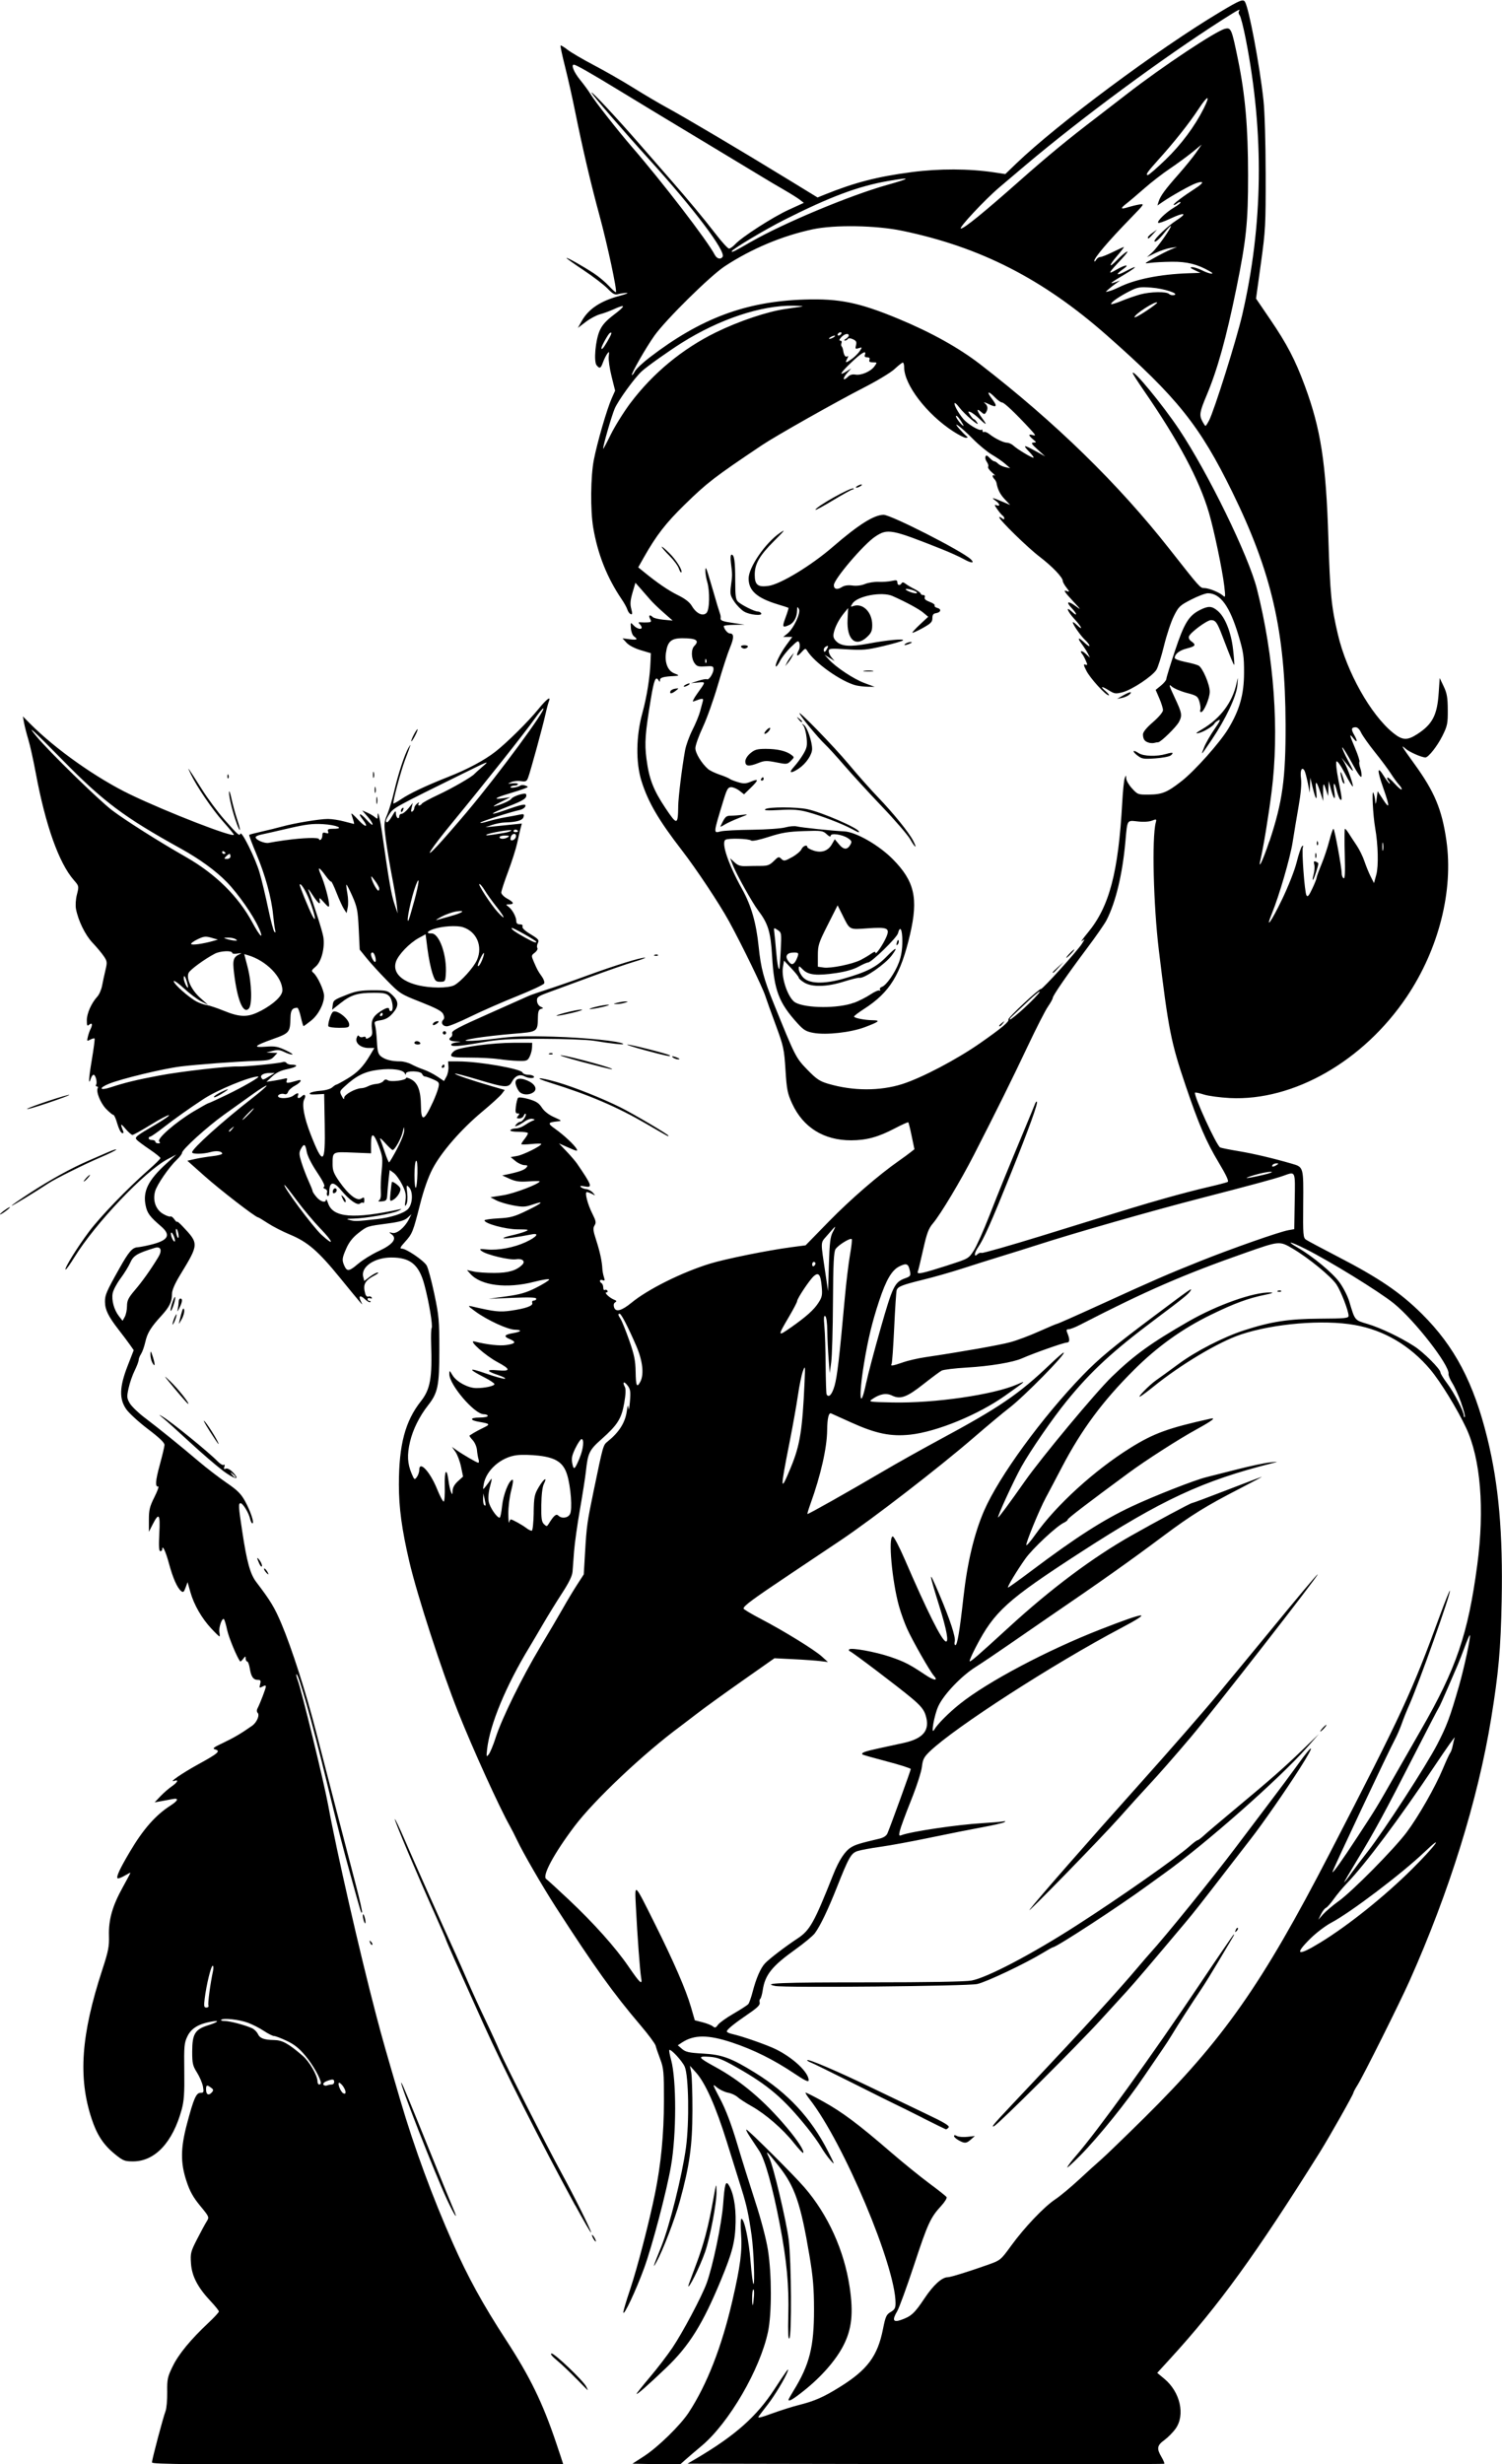 <?xml version="1.0" encoding="UTF-8" standalone="no"?>
<!-- Created with Inkscape (http://www.inkscape.org/) -->

<svg
   width="32.409mm"
   height="53.141mm"
   viewBox="0 0 32.409 53.141"
   version="1.1"
   id="svg5520"
   xml:space="preserve"
   inkscape:version="1.2 (dc2aedaf03, 2022-05-15)"
   sodipodi:docname="Woman and cat arguing.svg"
   xmlns:inkscape="http://www.inkscape.org/namespaces/inkscape"
   xmlns:sodipodi="http://sodipodi.sourceforge.net/DTD/sodipodi-0.dtd"
   xmlns="http://www.w3.org/2000/svg"
   xmlns:svg="http://www.w3.org/2000/svg"
   xmlns:rdf="http://www.w3.org/1999/02/22-rdf-syntax-ns#"
   xmlns:cc="http://creativecommons.org/ns#"
   xmlns:dc="http://purl.org/dc/elements/1.1/"><title
     id="title5542">Woman and cat arguing</title><sodipodi:namedview
     id="namedview5522"
     pagecolor="#ffffff"
     bordercolor="#666666"
     borderopacity="1.0"
     inkscape:showpageshadow="2"
     inkscape:pageopacity="0.0"
     inkscape:pagecheckerboard="0"
     inkscape:deskcolor="#d1d1d1"
     inkscape:document-units="mm"
     showgrid="false"
     inkscape:zoom="0.69041105"
     inkscape:cx="682.20229"
     inkscape:cy="409.17653"
     inkscape:window-width="1920"
     inkscape:window-height="991"
     inkscape:window-x="-9"
     inkscape:window-y="-9"
     inkscape:window-maximized="1"
     inkscape:current-layer="layer1" /><defs
     id="defs5517" /><g
     inkscape:label="Lager 1"
     inkscape:groupmode="layer"
     id="layer1"
     transform="translate(75.594,82.476)"><path
       style="fill:#000000;stroke-width:0.036"
       d="m -72.313,-29.383 c 1.36e-4,-0.061 0.239,-0.961 0.29,-1.093 0.023,-0.058 0.039,-0.244 0.037,-0.413 -0.004,-0.28 0.007,-0.328 0.12,-0.559 0.128,-0.262 0.384,-0.572 0.77,-0.935 0.124,-0.116 0.225,-0.226 0.225,-0.244 0,-0.018 -0.079,-0.117 -0.176,-0.22 -0.28,-0.297 -0.408,-0.542 -0.426,-0.818 -0.015,-0.218 -0.006,-0.254 0.132,-0.523 0.081,-0.159 0.174,-0.33 0.207,-0.382 0.058,-0.092 0.056,-0.097 -0.141,-0.336 -0.152,-0.185 -0.223,-0.312 -0.296,-0.534 -0.131,-0.396 -0.128,-0.71 0.013,-1.24 0.143,-0.54 0.197,-0.663 0.291,-0.663 0.068,0 0.073,-0.014 0.052,-0.135 -0.013,-0.074 -0.071,-0.21 -0.128,-0.301 -0.092,-0.146 -0.104,-0.198 -0.104,-0.451 1.36e-4,-0.38 0.06,-0.48 0.337,-0.567 0.232,-0.073 0.27,-0.117 0.069,-0.08 -0.273,0.05 -0.426,0.145 -0.508,0.313 -0.07,0.144 -0.076,0.211 -0.069,0.753 0.006,0.475 -0.005,0.642 -0.056,0.829 -0.194,0.71 -0.577,1.118 -1.05,1.118 -0.18,0 -0.216,-0.014 -0.389,-0.155 -0.248,-0.201 -0.39,-0.416 -0.505,-0.768 -0.293,-0.889 -0.227,-1.807 0.23,-3.206 0.132,-0.404 0.152,-0.506 0.145,-0.739 -0.01,-0.344 0.074,-0.641 0.296,-1.041 0.092,-0.166 0.167,-0.307 0.167,-0.314 0,-0.007 -0.057,0.021 -0.128,0.063 -0.07,0.041 -0.137,0.066 -0.149,0.054 -0.032,-0.032 0.048,-0.205 0.266,-0.573 0.284,-0.481 0.552,-0.786 0.867,-0.989 0.176,-0.113 0.198,-0.173 0.054,-0.146 -0.055,0.01 -0.164,0.031 -0.243,0.045 l -0.144,0.026 0.125,-0.132 c 0.069,-0.072 0.178,-0.168 0.243,-0.212 0.127,-0.086 0.159,-0.156 0.056,-0.12 -0.142,0.049 0.177,-0.171 0.521,-0.359 0.425,-0.233 0.483,-0.284 0.363,-0.318 -0.07,-0.02 -0.045,-0.041 0.171,-0.143 0.23,-0.109 0.393,-0.205 0.624,-0.368 0.101,-0.071 0.169,-0.229 0.119,-0.279 -0.02,-0.02 -0.022,-0.06 -0.004,-0.093 0.058,-0.111 0.181,-0.433 0.181,-0.472 0,-0.029 -0.02,-0.029 -0.073,-3.97e-4 -0.067,0.036 -0.071,0.031 -0.05,-0.053 0.019,-0.076 0.01,-0.092 -0.049,-0.092 -0.098,0 -0.145,-0.066 -0.174,-0.245 -0.013,-0.083 -0.038,-0.151 -0.056,-0.151 -0.017,0 -0.032,-0.028 -0.033,-0.063 -0.001,-0.057 -0.006,-0.057 -0.054,0.006 -0.029,0.038 -0.058,0.063 -0.065,0.054 -0.066,-0.08 -0.245,-0.511 -0.28,-0.674 -0.024,-0.113 -0.055,-0.219 -0.069,-0.235 -0.039,-0.045 -0.118,0.18 -0.099,0.281 0.009,0.05 0.01,0.09 3.97e-4,0.09 -0.009,0 -0.089,-0.077 -0.176,-0.171 -0.207,-0.222 -0.373,-0.512 -0.45,-0.783 l -0.061,-0.217 -0.043,0.118 c -0.036,0.098 -0.052,0.111 -0.096,0.075 -0.086,-0.071 -0.178,-0.281 -0.264,-0.599 -0.07,-0.26 -0.144,-0.414 -0.144,-0.299 0,0.021 -0.019,0.038 -0.041,0.038 -0.03,0 -0.036,-0.108 -0.022,-0.38 0.022,-0.425 -0.007,-0.464 -0.144,-0.196 l -0.081,0.159 v -0.256 c 0,-0.217 0.018,-0.291 0.119,-0.492 0.065,-0.13 0.103,-0.233 0.083,-0.23 -0.071,0.013 -0.061,-0.123 0.034,-0.47 0.053,-0.194 0.099,-0.385 0.101,-0.424 0.003,-0.049 -0.102,-0.151 -0.355,-0.343 -0.198,-0.15 -0.408,-0.342 -0.469,-0.428 -0.157,-0.224 -0.149,-0.482 0.029,-0.938 l 0.131,-0.337 -0.08,-0.114 c -0.044,-0.063 -0.155,-0.211 -0.248,-0.33 -0.22,-0.284 -0.29,-0.426 -0.292,-0.597 -0.002,-0.148 0.029,-0.221 0.309,-0.719 0.201,-0.359 0.279,-0.451 0.39,-0.459 0.045,-0.003 0.163,-0.025 0.262,-0.049 0.406,-0.095 0.475,-0.209 0.246,-0.405 -0.239,-0.205 -0.295,-0.28 -0.329,-0.443 -0.066,-0.308 0.053,-0.55 0.443,-0.905 l 0.218,-0.198 -0.183,0.097 c -0.495,0.261 -1.564,1.385 -2.017,2.12 -0.095,0.154 -0.18,0.272 -0.19,0.263 -0.027,-0.027 0.249,-0.473 0.503,-0.813 0.239,-0.321 0.838,-0.942 1.283,-1.332 0.144,-0.126 0.261,-0.242 0.261,-0.258 0,-0.016 -0.101,-0.098 -0.225,-0.182 -0.124,-0.084 -0.249,-0.176 -0.277,-0.204 -0.064,-0.063 -0.047,-0.077 0.405,-0.342 0.174,-0.102 0.301,-0.191 0.281,-0.198 -0.02,-0.007 -0.197,0.086 -0.393,0.207 -0.196,0.12 -0.373,0.219 -0.394,0.219 -0.021,0 -0.09,-0.061 -0.153,-0.135 -0.105,-0.124 -0.115,-0.114 -0.049,0.05 0.016,0.04 0.008,0.054 -0.025,0.043 -0.027,-0.009 -0.072,-0.1 -0.101,-0.203 -0.029,-0.103 -0.066,-0.187 -0.084,-0.187 -0.018,0 -0.088,-0.058 -0.157,-0.129 -0.122,-0.125 -0.223,-0.379 -0.18,-0.449 0.012,-0.019 0.004,-0.035 -0.019,-0.035 -0.022,0 -0.03,-0.017 -0.017,-0.038 0.031,-0.049 -0.011,-0.214 -0.054,-0.214 -0.018,0 -0.044,0.034 -0.057,0.075 -0.059,0.185 -0.05,0.006 0.019,-0.399 0.041,-0.243 0.068,-0.449 0.059,-0.458 -0.009,-0.009 -0.051,0.002 -0.093,0.024 -0.071,0.038 -0.075,0.034 -0.052,-0.06 0.013,-0.056 0.038,-0.128 0.055,-0.162 0.052,-0.101 0.04,-0.154 -0.023,-0.102 -0.046,0.039 -0.054,0.025 -0.054,-0.095 0,-0.147 0.1,-0.371 0.226,-0.508 0.041,-0.044 0.087,-0.15 0.103,-0.234 0.016,-0.085 0.049,-0.237 0.073,-0.338 0.041,-0.172 0.038,-0.193 -0.04,-0.306 -0.046,-0.067 -0.154,-0.195 -0.239,-0.285 -0.156,-0.163 -0.309,-0.475 -0.357,-0.729 -0.014,-0.077 -0.006,-0.209 0.021,-0.313 0.045,-0.177 0.044,-0.181 -0.066,-0.307 -0.322,-0.367 -0.612,-1.18 -0.822,-2.308 -0.052,-0.278 -0.124,-0.604 -0.161,-0.724 -0.036,-0.12 -0.078,-0.282 -0.092,-0.359 l -0.026,-0.141 0.158,0.159 c 0.546,0.549 1.437,1.178 2.161,1.526 0.794,0.382 2.234,0.94 2.234,0.866 0,-0.012 -0.103,-0.138 -0.23,-0.28 -0.237,-0.266 -0.569,-0.754 -0.704,-1.035 -0.088,-0.184 -0.071,-0.159 0.246,0.34 0.127,0.201 0.346,0.495 0.487,0.654 0.289,0.327 0.322,0.356 0.341,0.301 0.026,-0.074 0.326,0.533 0.414,0.837 0.049,0.168 0.132,0.517 0.186,0.774 0.053,0.257 0.114,0.484 0.134,0.504 0.025,0.024 0.03,0.013 0.017,-0.036 -0.011,-0.04 -0.03,-0.186 -0.044,-0.325 -0.036,-0.375 -0.171,-0.866 -0.361,-1.316 -0.093,-0.22 -0.163,-0.407 -0.155,-0.414 0.008,-0.008 0.127,-0.039 0.266,-0.07 0.138,-0.031 0.337,-0.08 0.442,-0.109 0.272,-0.075 0.81,-0.164 0.99,-0.164 0.084,2.72e-4 0.242,0.024 0.352,0.054 0.109,0.029 0.203,0.053 0.21,0.054 0.006,2.73e-4 1.3e-5,-0.036 -0.014,-0.081 -0.014,-0.045 -0.033,-0.105 -0.042,-0.135 -0.009,-0.03 0.057,0.027 0.148,0.126 0.162,0.178 0.236,0.171 0.095,-0.009 -0.119,-0.151 -0.046,-0.141 0.089,0.012 0.069,0.078 0.125,0.122 0.126,0.097 8.27e-4,-0.024 -0.049,-0.102 -0.112,-0.173 l -0.113,-0.129 0.104,0.045 c 0.057,0.025 0.133,0.068 0.167,0.097 0.056,0.047 0.063,0.046 0.063,-0.013 0,-0.176 0.049,0.023 0.108,0.439 0.137,0.961 0.188,1.255 0.255,1.451 l 0.068,0.202 -0.015,-0.162 c -0.008,-0.089 -0.056,-0.373 -0.106,-0.631 -0.05,-0.258 -0.111,-0.625 -0.135,-0.815 -0.041,-0.325 -0.039,-0.358 0.031,-0.523 0.041,-0.097 0.108,-0.322 0.15,-0.501 0.088,-0.379 0.224,-0.792 0.31,-0.941 0.065,-0.112 0.058,-0.089 -0.079,0.274 -0.09,0.24 -0.268,0.908 -0.247,0.929 0.006,0.006 0.086,-0.038 0.176,-0.099 0.184,-0.124 0.529,-0.286 1.021,-0.481 0.406,-0.16 0.767,-0.353 1.004,-0.538 0.249,-0.194 0.71,-0.65 0.929,-0.92 0.178,-0.219 0.277,-0.291 0.224,-0.162 -0.014,0.035 -0.048,0.16 -0.074,0.279 -0.056,0.256 -0.324,1.233 -0.374,1.365 -0.03,0.079 -0.051,0.089 -0.154,0.073 -0.065,-0.01 -0.159,-0.001 -0.209,0.021 -0.087,0.038 -0.086,0.039 0.027,0.027 0.064,-0.007 0.117,0.001 0.117,0.017 0,0.016 -0.031,0.03 -0.07,0.03 -0.038,0 -0.079,0.014 -0.089,0.031 -0.022,0.035 0.159,0.009 0.213,-0.031 0.02,-0.015 0.069,-0.014 0.108,8.27e-4 0.068,0.026 0.067,0.03 -0.019,0.064 -0.05,0.02 -0.208,0.071 -0.352,0.114 -0.291,0.087 -0.338,0.128 -0.107,0.095 l 0.153,-0.022 -0.216,0.108 c -0.119,0.06 -0.176,0.099 -0.126,0.087 0.144,-0.035 0.338,-0.121 0.363,-0.161 0.034,-0.056 0.302,-0.14 0.317,-0.1 0.03,0.083 -0.045,0.135 -0.389,0.267 -0.406,0.157 -0.445,0.214 -0.052,0.076 0.367,-0.129 0.45,-0.144 0.424,-0.077 -0.012,0.03 -0.064,0.064 -0.116,0.075 -0.191,0.04 -0.817,0.241 -0.851,0.272 -0.019,0.018 0.052,0.007 0.157,-0.025 0.105,-0.031 0.275,-0.071 0.377,-0.088 0.102,-0.017 0.237,-0.042 0.3,-0.056 0.102,-0.022 0.113,-0.016 0.096,0.048 -0.019,0.074 -0.15,0.112 -0.409,0.119 -0.069,0.002 -0.191,0.026 -0.27,0.053 l -0.144,0.05 0.162,-0.016 c 0.089,-0.009 0.266,-0.027 0.393,-0.04 l 0.231,-0.024 -0.027,0.104 c -0.015,0.057 -0.048,0.202 -0.074,0.321 -0.026,0.119 -0.113,0.393 -0.194,0.609 -0.081,0.216 -0.148,0.42 -0.148,0.454 0,0.034 0.057,0.092 0.126,0.13 0.145,0.078 0.161,0.123 0.045,0.125 -0.078,0.001 -0.078,0.003 -0.014,0.052 0.083,0.063 0.167,0.22 0.167,0.311 0,0.045 0.026,0.068 0.076,0.068 0.049,0 0.069,0.017 0.057,0.048 -0.012,0.03 0.054,0.093 0.176,0.166 0.168,0.102 0.189,0.127 0.157,0.187 -0.02,0.038 -0.026,0.087 -0.012,0.109 0.014,0.022 -0.011,0.067 -0.055,0.101 -0.078,0.059 -0.079,0.063 -0.019,0.202 0.073,0.169 0.086,0.193 0.174,0.317 0.037,0.052 0.059,0.117 0.048,0.143 -0.01,0.027 -0.276,0.151 -0.59,0.277 -0.314,0.126 -0.764,0.323 -1,0.439 -0.236,0.116 -0.465,0.21 -0.51,0.21 -0.093,0 -0.139,-0.08 -0.08,-0.139 0.028,-0.028 0.028,-0.064 9.6e-4,-0.124 -0.029,-0.064 -0.148,-0.127 -0.484,-0.26 -0.435,-0.171 -0.453,-0.182 -0.734,-0.47 -0.159,-0.162 -0.355,-0.377 -0.436,-0.478 l -0.148,-0.183 -0.021,-0.445 c -0.019,-0.397 -0.034,-0.473 -0.137,-0.707 -0.064,-0.144 -0.122,-0.256 -0.129,-0.249 -0.007,0.007 0.003,0.092 0.021,0.19 0.018,0.097 0.022,0.233 0.008,0.3 l -0.025,0.123 -0.057,-0.087 c -0.031,-0.048 -0.103,-0.205 -0.159,-0.348 -0.056,-0.143 -0.109,-0.254 -0.118,-0.245 -0.009,0.009 -0.062,-0.046 -0.117,-0.123 -0.144,-0.199 -0.186,-0.21 -0.106,-0.028 0.079,0.178 0.18,0.546 0.18,0.654 0,0.061 -0.017,0.052 -0.111,-0.053 -0.094,-0.106 -0.108,-0.113 -0.093,-0.044 0.024,0.114 -0.033,0.068 -0.162,-0.13 -0.06,-0.092 -0.097,-0.135 -0.082,-0.096 0.115,0.3 0.304,0.892 0.323,1.014 0.037,0.234 -0.041,0.535 -0.165,0.64 -0.092,0.078 -0.098,0.094 -0.049,0.134 0.088,0.073 0.23,0.38 0.23,0.497 0,0.174 -0.124,0.411 -0.282,0.536 -0.081,0.064 -0.153,0.117 -0.161,0.117 -0.008,0 -0.034,-0.089 -0.059,-0.198 -0.024,-0.109 -0.058,-0.198 -0.075,-0.198 -0.108,0 -0.145,0.053 -0.148,0.211 -0.007,0.318 -0.021,0.336 -0.372,0.461 -0.413,0.148 -0.453,0.19 -0.16,0.167 0.194,-0.015 0.259,-0.003 0.427,0.076 0.109,0.051 0.172,0.093 0.141,0.094 -0.032,1.37e-4 -0.109,-0.025 -0.173,-0.057 -0.09,-0.045 -0.144,-0.05 -0.249,-0.022 l -0.134,0.036 0.119,0.004 0.119,0.004 -0.075,0.081 c -0.065,0.069 -0.118,0.082 -0.371,0.09 -0.433,0.014 -1.296,0.078 -1.648,0.122 -0.38,0.048 -1.271,0.263 -1.54,0.372 -0.229,0.093 -0.204,0.155 0.032,0.078 0.31,-0.102 0.561,-0.163 1.049,-0.255 0.468,-0.089 1.495,-0.206 1.712,-0.196 0.14,0.006 0.881,-0.067 0.952,-0.094 0.032,-0.012 0.07,-0.005 0.083,0.016 0.013,0.021 0.061,0.039 0.106,0.039 0.169,0 0.126,0.052 -0.077,0.094 -0.149,0.03 -0.246,0.076 -0.335,0.16 l -0.125,0.117 0.162,-0.025 c 0.089,-0.014 0.193,-0.034 0.231,-0.045 0.054,-0.015 0.063,-0.006 0.045,0.043 -0.024,0.063 0.014,0.063 0.238,-0.004 0.11,-0.033 0.068,0.044 -0.063,0.115 -0.07,0.037 -0.136,0.098 -0.147,0.134 -0.012,0.038 -0.042,0.058 -0.072,0.047 -0.066,-0.025 -0.164,0.013 -0.139,0.054 0.032,0.051 0.247,0.037 0.324,-0.021 0.091,-0.068 0.127,-0.069 0.101,-0.001 -0.025,0.065 0.027,0.071 0.087,0.011 0.059,-0.059 0.093,-0.014 0.05,0.067 -0.057,0.106 -0.006,0.388 0.134,0.748 0.272,0.698 0.323,0.665 0.307,-0.203 l -0.012,-0.659 -0.171,0.009 c -0.117,0.006 -0.16,-0.002 -0.134,-0.028 0.02,-0.02 0.122,-0.043 0.225,-0.05 0.106,-0.007 0.216,-0.039 0.253,-0.072 0.036,-0.032 0.074,-0.058 0.086,-0.058 0.012,0 0.118,-0.057 0.235,-0.127 0.225,-0.134 0.348,-0.261 0.498,-0.513 l 0.091,-0.153 h -0.124 c -0.169,0 -0.294,-0.104 -0.259,-0.214 0.017,-0.054 0.036,-0.069 0.053,-0.042 0.014,0.023 0.053,0.032 0.086,0.019 0.034,-0.013 0.06,-0.006 0.06,0.017 0,0.028 0.023,0.026 0.075,-0.005 0.061,-0.037 0.072,-0.071 0.057,-0.185 -0.023,-0.179 0.021,-0.273 0.176,-0.374 0.134,-0.088 0.197,-0.102 0.197,-0.045 0,0.02 0.016,0.036 0.036,0.036 0.067,0 0.039,-0.249 -0.036,-0.325 -0.059,-0.059 -0.12,-0.072 -0.334,-0.072 -0.346,2.73e-4 -0.492,0.045 -0.713,0.22 l -0.185,0.146 0.012,-0.098 c 0.013,-0.109 0.025,-0.117 0.336,-0.238 0.167,-0.065 0.287,-0.084 0.53,-0.084 0.297,1.09e-4 0.319,0.005 0.424,0.106 0.139,0.133 0.14,0.237 0.003,0.393 -0.077,0.088 -0.15,0.13 -0.256,0.147 -0.133,0.021 -0.146,0.032 -0.123,0.104 0.014,0.044 0.032,0.202 0.04,0.35 0.012,0.227 0.027,0.28 0.095,0.331 0.09,0.068 0.23,0.102 0.411,0.102 0.066,0 0.174,0.029 0.239,0.064 0.065,0.035 0.183,0.086 0.263,0.113 0.079,0.027 0.211,0.094 0.292,0.148 l 0.148,0.099 0.052,-0.095 c 0.029,-0.052 0.048,-0.147 0.044,-0.212 l -0.008,-0.117 0.222,6.95e-4 c 0.447,0.001 1.352,0.159 1.384,0.24 0.01,0.026 0.064,0.048 0.12,0.048 0.056,0 0.112,0.016 0.124,0.036 0.029,0.048 -0.112,0.046 -0.202,-0.002 -0.101,-0.054 -0.204,-0.01 -0.268,0.113 -0.073,0.141 -0.141,0.137 -0.731,-0.041 -0.266,-0.08 -0.491,-0.139 -0.5,-0.13 -0.017,0.017 0.36,0.146 0.81,0.276 l 0.263,0.076 -0.065,0.086 c -0.036,0.047 -0.224,0.219 -0.419,0.381 -0.456,0.38 -0.886,0.874 -1.073,1.233 -0.095,0.182 -0.19,0.452 -0.268,0.759 -0.154,0.605 -0.168,0.641 -0.327,0.817 -0.104,0.115 -0.118,0.146 -0.068,0.146 0.096,0 0.47,0.254 0.535,0.363 0.031,0.052 0.105,0.327 0.165,0.611 0.1,0.473 0.109,0.574 0.109,1.213 0,0.771 -0.031,0.922 -0.244,1.193 -0.185,0.235 -0.328,0.524 -0.389,0.786 -0.066,0.281 -0.056,0.47 0.035,0.685 0.058,0.137 0.064,0.141 0.113,0.074 0.028,-0.038 0.052,-0.107 0.052,-0.153 0,-0.211 0.233,0.038 0.384,0.412 0.062,0.154 0.127,0.276 0.144,0.27 0.017,-0.006 0.027,-0.157 0.022,-0.335 -0.009,-0.344 0.041,-0.414 0.081,-0.113 0.012,0.094 0.036,0.203 0.054,0.243 0.028,0.064 0.032,0.06 0.034,-0.029 0.002,-0.065 0.042,-0.138 0.114,-0.203 l 0.112,-0.102 -0.044,-0.212 c -0.024,-0.116 -0.078,-0.26 -0.12,-0.32 l -0.076,-0.108 0.089,0.063 c 0.145,0.103 0.448,0.279 0.479,0.279 0.016,1.36e-4 0.019,-0.033 0.006,-0.074 -0.013,-0.041 -0.028,-0.131 -0.034,-0.2 -0.006,-0.07 -0.047,-0.164 -0.093,-0.214 -0.046,-0.049 -0.076,-0.093 -0.068,-0.098 0.008,-0.005 0.048,-0.03 0.087,-0.055 0.04,-0.025 0.137,-0.077 0.216,-0.115 0.152,-0.073 0.141,-0.086 -0.097,-0.126 -0.206,-0.034 -0.202,-0.092 0.006,-0.092 0.1,0 0.182,-0.016 0.182,-0.036 0,-0.02 -0.04,-0.036 -0.088,-0.036 -0.198,0 -0.74,-0.633 -0.741,-0.865 -1.37e-4,-0.087 0.002,-0.087 0.07,0.026 0.085,0.139 0.329,0.272 0.505,0.275 0.177,0.003 0.398,-0.044 0.398,-0.085 0,-0.019 -0.093,-0.082 -0.207,-0.14 -0.372,-0.19 -0.365,-0.225 0.018,-0.091 0.203,0.071 0.39,0.123 0.415,0.114 0.025,-0.008 -0.04,-0.043 -0.144,-0.078 -0.262,-0.087 -0.265,-0.126 -0.009,-0.103 0.282,0.026 0.28,-0.024 -0.007,-0.177 -0.263,-0.14 -0.645,-0.482 -0.498,-0.445 0.279,0.07 0.543,0.099 0.694,0.076 0.198,-0.03 0.216,-0.066 0.064,-0.129 -0.135,-0.056 -0.113,-0.095 0.072,-0.126 0.187,-0.032 0.209,-0.071 0.041,-0.075 -0.155,-0.003 -0.598,-0.208 -0.853,-0.395 -0.161,-0.118 -0.169,-0.129 -0.072,-0.107 0.491,0.114 0.599,0.126 0.837,0.092 0.327,-0.047 0.489,-0.105 0.465,-0.168 -0.011,-0.028 0.004,-0.05 0.034,-0.05 0.029,0 0.053,-0.018 0.053,-0.04 0,-0.029 -0.148,-0.034 -0.514,-0.019 l -0.514,0.021 0.379,-0.052 c 0.301,-0.042 0.433,-0.08 0.647,-0.188 0.147,-0.075 0.273,-0.153 0.28,-0.174 0.007,-0.022 -0.129,-0.002 -0.322,0.047 -0.596,0.153 -1.152,0.083 -1.38,-0.173 l -0.072,-0.081 0.144,0.032 c 0.079,0.018 0.282,0.032 0.451,0.031 0.302,-0.001 0.473,-0.052 0.599,-0.178 0.074,-0.074 -0.001,-0.139 -0.135,-0.117 -0.138,0.023 -0.64,-0.097 -0.741,-0.177 -0.059,-0.046 -0.048,-0.05 0.108,-0.035 0.252,0.024 0.587,-0.039 0.845,-0.159 0.234,-0.109 0.305,-0.202 0.126,-0.166 -0.289,0.058 -0.592,0.1 -0.609,0.083 -0.01,-0.01 0.068,-0.037 0.173,-0.06 0.106,-0.023 0.239,-0.061 0.296,-0.085 0.094,-0.04 0.079,-0.044 -0.167,-0.046 -0.262,-0.002 -0.711,-0.125 -0.711,-0.194 0,-0.015 0.135,-0.034 0.3,-0.043 0.262,-0.014 0.341,-0.035 0.617,-0.169 0.341,-0.164 0.391,-0.222 0.112,-0.126 -0.148,0.051 -0.207,0.053 -0.412,0.015 -0.131,-0.024 -0.295,-0.073 -0.364,-0.109 l -0.125,-0.066 0.282,-0.045 c 0.237,-0.038 0.78,-0.246 0.78,-0.299 0,-0.008 -0.11,-0.007 -0.243,0.002 -0.193,0.013 -0.277,0.001 -0.404,-0.056 l -0.161,-0.073 0.106,-0.022 c 0.25,-0.052 0.371,-0.095 0.413,-0.145 0.038,-0.045 0.031,-0.054 -0.041,-0.055 -0.047,-6.82e-4 -0.133,-0.04 -0.191,-0.087 l -0.105,-0.086 0.141,-0.025 c 0.135,-0.024 0.52,-0.216 0.52,-0.259 0,-0.011 -0.097,-0.01 -0.216,0.002 -0.119,0.012 -0.216,0.013 -0.216,0.002 0,-0.011 0.032,-0.062 0.072,-0.112 0.04,-0.05 0.072,-0.106 0.072,-0.123 0,-0.017 -0.09,-0.031 -0.2,-0.031 -0.124,0 -0.192,-0.014 -0.178,-0.036 0.012,-0.02 0.063,-0.036 0.114,-0.036 0.05,0 0.135,-0.03 0.187,-0.066 0.053,-0.036 0.128,-0.08 0.168,-0.096 0.069,-0.028 0.069,-0.03 0.005,-0.045 -0.037,-0.009 -0.11,0.015 -0.162,0.053 -0.052,0.038 -0.125,0.08 -0.163,0.094 -0.058,0.022 -0.061,0.017 -0.023,-0.029 0.025,-0.03 0.064,-0.055 0.087,-0.055 0.048,0 0.144,-0.142 0.116,-0.171 -0.011,-0.011 -0.03,0.007 -0.042,0.04 -0.013,0.033 -0.055,0.059 -0.095,0.059 -0.061,0 -0.065,-0.009 -0.028,-0.054 0.037,-0.044 0.035,-0.054 -0.01,-0.054 -0.044,0 -0.051,-0.031 -0.036,-0.153 0.011,-0.084 0.032,-0.167 0.047,-0.184 0.015,-0.017 0.119,-0.004 0.23,0.028 0.159,0.046 0.22,0.086 0.283,0.183 0.05,0.078 0.148,0.155 0.261,0.205 0.175,0.079 0.177,0.082 0.072,0.093 -0.207,0.022 -0.213,0.042 -0.05,0.158 0.191,0.135 0.421,0.35 0.468,0.437 0.029,0.054 0.003,0.049 -0.174,-0.029 l -0.209,-0.092 0.165,0.173 c 0.091,0.095 0.192,0.214 0.226,0.263 0.327,0.478 0.343,0.527 0.16,0.491 -0.082,-0.016 -0.105,-0.012 -0.077,0.015 0.021,0.021 0.074,0.041 0.118,0.045 0.043,0.003 0.107,0.037 0.141,0.076 0.059,0.067 0.059,0.068 -0.017,0.028 -0.043,-0.023 -0.094,-0.041 -0.113,-0.041 -0.052,0 0.016,0.264 0.121,0.471 0.075,0.149 0.083,0.189 0.045,0.249 -0.037,0.059 -0.031,0.114 0.035,0.316 0.08,0.247 0.126,0.458 0.134,0.623 0.003,0.05 0.018,0.129 0.034,0.177 0.024,0.071 0.019,0.083 -0.029,0.064 -0.063,-0.024 -0.081,0.029 -0.022,0.066 0.02,0.012 0.036,0.055 0.036,0.094 0,0.04 0.015,0.063 0.034,0.051 0.018,-0.011 0.044,-0.004 0.056,0.016 0.012,0.02 0.002,0.037 -0.022,0.037 -0.057,0 0.07,0.12 0.166,0.157 0.055,0.021 0.06,0.034 0.023,0.057 -0.031,0.019 -0.039,0.058 -0.023,0.109 0.035,0.109 0.162,0.074 0.377,-0.102 0.354,-0.291 1.095,-0.659 1.697,-0.843 0.334,-0.102 1.239,-0.285 1.741,-0.352 l 0.317,-0.042 0.512,-0.524 c 0.462,-0.472 1.066,-0.994 1.504,-1.3 0.089,-0.062 0.201,-0.144 0.247,-0.181 l 0.085,-0.067 -0.059,-0.283 c -0.032,-0.156 -0.065,-0.289 -0.073,-0.297 -0.008,-0.008 -0.142,0.052 -0.298,0.134 -0.354,0.185 -0.606,0.253 -0.936,0.254 -0.587,9.53e-4 -1.034,-0.277 -1.27,-0.787 -0.103,-0.223 -0.119,-0.302 -0.146,-0.732 -0.029,-0.453 -0.042,-0.511 -0.211,-0.969 -0.099,-0.268 -0.201,-0.551 -0.226,-0.63 -0.059,-0.184 -0.513,-1.116 -0.782,-1.606 -0.209,-0.381 -0.704,-1.126 -1.017,-1.531 -0.502,-0.65 -0.729,-1.038 -0.872,-1.496 -0.124,-0.398 -0.117,-0.966 0.019,-1.46 0.098,-0.357 0.164,-0.771 0.177,-1.116 l 0.007,-0.178 -0.218,-0.065 c -0.13,-0.039 -0.254,-0.103 -0.306,-0.16 l -0.088,-0.096 0.153,0.02 c 0.164,0.021 0.188,0.005 0.095,-0.062 -0.032,-0.024 -0.062,-0.103 -0.067,-0.176 -0.008,-0.132 -0.008,-0.133 0.06,-0.06 0.068,0.072 0.173,0.099 0.173,0.044 0,-0.016 -0.02,-0.049 -0.044,-0.073 -0.035,-0.035 -0.029,-0.043 0.027,-0.038 0.039,0.004 0.108,0.004 0.154,0.001 0.071,-0.005 0.077,-0.016 0.044,-0.078 -0.041,-0.076 -0.004,-0.098 0.059,-0.035 0.02,0.02 0.125,0.046 0.233,0.056 l 0.196,0.019 -0.198,-0.174 c -0.109,-0.095 -0.239,-0.221 -0.288,-0.279 -0.05,-0.058 -0.142,-0.163 -0.204,-0.234 l -0.114,-0.129 -0.063,0.215 c -0.048,0.165 -0.054,0.246 -0.027,0.347 0.028,0.104 0.025,0.128 -0.012,0.114 -0.026,-0.01 -0.058,-0.053 -0.071,-0.096 -0.013,-0.043 -0.068,-0.143 -0.122,-0.222 -0.317,-0.467 -0.519,-0.974 -0.616,-1.55 -0.063,-0.375 -0.056,-1.101 0.014,-1.46 0.072,-0.37 0.281,-1.09 0.384,-1.322 l 0.075,-0.169 -0.076,-0.305 c -0.042,-0.168 -0.07,-0.361 -0.062,-0.43 0.013,-0.111 0.009,-0.118 -0.033,-0.06 -0.026,0.036 -0.067,0.119 -0.091,0.184 -0.048,0.133 -0.071,0.144 -0.137,0.064 -0.066,-0.079 -0.026,-0.538 0.065,-0.745 0.055,-0.125 0.136,-0.215 0.316,-0.352 0.254,-0.192 0.249,-0.231 -0.014,-0.111 -0.085,0.039 -0.219,0.088 -0.296,0.108 -0.077,0.021 -0.216,0.095 -0.308,0.166 l -0.168,0.128 0.085,-0.151 c 0.147,-0.261 0.408,-0.433 0.824,-0.543 0.129,-0.034 0.194,-0.062 0.144,-0.061 -0.05,2.18e-4 -0.131,0.012 -0.18,0.026 -0.075,0.021 -0.115,3.27e-4 -0.234,-0.122 -0.079,-0.081 -0.311,-0.258 -0.514,-0.393 -0.203,-0.135 -0.37,-0.254 -0.37,-0.264 0,-0.023 0.363,0.181 0.597,0.336 0.1,0.066 0.244,0.187 0.319,0.268 0.075,0.081 0.143,0.141 0.15,0.134 0.03,-0.03 -0.183,-1.024 -0.353,-1.65 -0.192,-0.706 -0.358,-1.413 -0.532,-2.272 -0.058,-0.288 -0.155,-0.717 -0.215,-0.953 -0.06,-0.237 -0.102,-0.437 -0.094,-0.445 0.008,-0.008 0.077,0.033 0.152,0.092 0.076,0.059 0.33,0.207 0.564,0.33 0.235,0.123 0.616,0.341 0.847,0.485 0.231,0.144 0.542,0.328 0.691,0.409 0.462,0.252 1.662,0.963 2.7,1.599 l 0.591,0.362 0.148,-0.06 c 0.657,-0.265 1.138,-0.389 1.883,-0.487 0.597,-0.078 1.234,-0.076 1.783,0.006 l 0.237,0.036 0.236,-0.227 c 0.885,-0.852 3.059,-2.468 4.393,-3.265 0.434,-0.26 0.502,-0.287 0.542,-0.223 0.086,0.138 0.319,1.374 0.4,2.127 0.026,0.238 0.046,0.909 0.047,1.585 0.002,1.101 -0.004,1.218 -0.103,1.93 l -0.105,0.758 0.309,0.454 c 0.359,0.527 0.536,0.867 0.741,1.42 0.348,0.939 0.46,1.662 0.511,3.299 0.037,1.195 0.064,1.472 0.206,2.073 0.189,0.805 0.705,1.725 1.188,2.118 0.201,0.164 0.305,0.17 0.52,0.032 0.33,-0.213 0.434,-0.409 0.466,-0.888 l 0.022,-0.325 0.086,0.18 c 0.07,0.147 0.087,0.24 0.088,0.506 0.002,0.296 -0.008,0.346 -0.114,0.559 -0.11,0.222 -0.304,0.468 -0.368,0.468 -0.082,0 -0.354,-0.12 -0.431,-0.191 -0.112,-0.101 -0.079,-0.045 0.196,0.335 0.432,0.597 0.591,0.978 0.687,1.645 0.156,1.083 -0.164,2.344 -0.854,3.371 -0.934,1.389 -2.446,2.254 -3.819,2.185 -0.208,-0.011 -0.459,-0.044 -0.557,-0.075 -0.098,-0.031 -0.185,-0.05 -0.192,-0.042 -0.043,0.043 0.466,1.155 0.543,1.184 0.031,0.012 0.216,0.049 0.411,0.081 0.314,0.053 0.735,0.152 1.137,0.269 0.25,0.072 0.249,0.071 0.242,0.873 -0.006,0.666 -0.001,0.723 0.061,0.765 0.037,0.025 0.343,0.189 0.68,0.363 0.894,0.462 1.355,0.776 1.819,1.236 0.707,0.702 1.119,1.485 1.413,2.683 0.246,1.001 0.338,2.049 0.309,3.509 -0.02,1.038 -0.067,1.558 -0.228,2.542 -0.286,1.752 -0.902,3.73 -1.76,5.652 -0.209,0.469 -1.001,2.054 -1.121,2.244 -0.05,0.079 -0.09,0.154 -0.09,0.168 0,0.036 -0.521,0.957 -0.731,1.293 -1.378,2.197 -2.176,3.298 -3.215,4.434 l -0.287,0.314 0.153,0.127 c 0.344,0.285 0.455,0.781 0.243,1.077 -0.058,0.081 -0.168,0.191 -0.243,0.246 -0.157,0.113 -0.169,0.182 -0.061,0.364 0.042,0.071 0.069,0.137 0.06,0.146 -0.009,0.009 -2.327,0.013 -5.152,0.007 l -5.135,-0.009 0.18,-0.106 c 0.847,-0.499 1.309,-0.908 1.694,-1.498 0.27,-0.414 0.326,-0.49 0.284,-0.379 -0.055,0.146 -0.275,0.51 -0.421,0.699 -0.083,0.107 -0.172,0.223 -0.197,0.258 -0.038,0.051 0.019,0.04 0.288,-0.058 0.185,-0.067 0.441,-0.148 0.569,-0.18 0.347,-0.087 0.536,-0.17 0.891,-0.391 0.594,-0.369 0.814,-0.665 0.93,-1.249 0.054,-0.271 0.073,-0.313 0.166,-0.367 0.085,-0.049 0.105,-0.085 0.105,-0.19 0,-0.797 -1.118,-3.452 -1.849,-4.392 -0.059,-0.075 -0.1,-0.142 -0.093,-0.149 0.007,-0.006 0.178,0.079 0.379,0.191 0.417,0.231 0.76,0.488 1.455,1.088 0.268,0.231 0.644,0.536 0.836,0.678 0.192,0.142 0.36,0.275 0.373,0.296 0.013,0.021 -0.04,0.106 -0.116,0.189 -0.231,0.251 -0.29,0.379 -0.586,1.277 -0.157,0.474 -0.32,0.921 -0.363,0.994 -0.114,0.192 -0.09,0.249 0.081,0.189 0.221,-0.077 0.292,-0.142 0.506,-0.463 0.192,-0.289 0.378,-0.458 0.503,-0.458 0.06,0 0.479,-0.13 0.882,-0.274 0.253,-0.09 0.265,-0.1 0.486,-0.405 0.287,-0.395 0.712,-0.842 0.954,-1.002 0.103,-0.068 0.33,-0.258 0.506,-0.42 0.175,-0.163 0.392,-0.359 0.481,-0.436 0.089,-0.077 0.509,-0.482 0.933,-0.901 1.702,-1.683 2.539,-2.876 3.999,-5.702 1.572,-3.043 1.769,-3.467 2.378,-5.129 0.111,-0.303 0.208,-0.544 0.216,-0.536 0.031,0.031 -0.673,2.01 -0.881,2.474 -0.049,0.109 -0.119,0.284 -0.156,0.389 -0.037,0.105 -0.1,0.251 -0.139,0.325 -0.145,0.268 -1.371,2.869 -1.359,2.882 0.017,0.017 0.196,-0.235 0.543,-0.765 0.401,-0.612 0.404,-0.618 0.799,-1.31 0.196,-0.344 0.451,-0.79 0.568,-0.992 0.764,-1.324 1.018,-2.071 1.216,-3.562 0.16,-1.206 0.072,-2.288 -0.241,-2.953 -0.194,-0.412 -0.549,-0.991 -0.772,-1.257 -0.435,-0.518 -1.002,-0.852 -1.633,-0.962 -0.684,-0.12 -1.748,-0.031 -2.454,0.205 -0.482,0.161 -1.304,0.651 -1.897,1.133 -0.109,0.088 -0.231,0.179 -0.27,0.201 -0.107,0.06 0.196,-0.251 0.343,-0.351 0.069,-0.047 0.28,-0.201 0.469,-0.34 0.375,-0.279 0.974,-0.587 1.424,-0.733 0.584,-0.189 0.961,-0.247 1.632,-0.251 0.548,-0.003 0.622,-0.01 0.622,-0.062 0,-0.105 -0.163,-0.528 -0.261,-0.675 -0.114,-0.172 -0.6,-0.57 -0.938,-0.77 -0.292,-0.172 -0.289,-0.172 -1.019,0.084 -1.341,0.47 -2.166,0.829 -3.575,1.555 -0.102,0.053 -0.213,0.096 -0.247,0.096 -0.045,0 -0.054,0.017 -0.035,0.063 0.066,0.156 0.063,0.225 -0.008,0.225 -0.065,0 -0.721,0.232 -0.966,0.341 -0.19,0.085 -0.696,0.169 -1.185,0.197 -0.261,0.015 -0.507,0.045 -0.546,0.066 -0.04,0.021 -0.218,0.154 -0.396,0.294 -0.356,0.281 -0.495,0.331 -0.673,0.245 -0.125,-0.061 -0.262,-0.037 -0.423,0.072 -0.093,0.063 -0.087,0.065 0.428,0.076 0.907,0.02 2.187,-0.166 2.7,-0.392 0.202,-0.089 0.19,-0.078 -0.266,0.245 -0.583,0.413 -1.475,0.779 -2.048,0.841 -0.418,0.045 -0.741,-0.021 -1.269,-0.26 -0.218,-0.099 -0.415,-0.187 -0.437,-0.197 -0.054,-0.024 -0.084,0.103 -0.087,0.365 -0.004,0.377 -0.139,0.972 -0.359,1.582 -0.042,0.116 -0.072,0.216 -0.066,0.221 0.013,0.011 0.863,-0.468 1.633,-0.92 0.297,-0.175 0.83,-0.473 1.182,-0.663 1.329,-0.715 1.74,-0.994 2.428,-1.651 0.142,-0.135 0.269,-0.246 0.283,-0.246 0.08,0 -0.859,0.956 -1.177,1.197 -0.112,0.085 -0.461,0.376 -0.775,0.647 -0.752,0.648 -2.157,1.732 -2.843,2.194 -0.099,0.067 -0.578,0.387 -1.064,0.712 -0.861,0.576 -1.046,0.712 -1.046,0.77 0,0.015 0.166,0.115 0.37,0.221 0.502,0.262 1.16,0.668 1.32,0.813 l 0.131,0.119 -0.162,-0.02 c -0.089,-0.011 -0.349,-0.03 -0.577,-0.041 l -0.415,-0.021 -0.696,0.489 c -0.383,0.269 -0.818,0.583 -0.965,0.697 -0.148,0.114 -0.313,0.24 -0.367,0.28 -0.793,0.585 -1.86,1.592 -2.287,2.158 -0.447,0.593 -0.707,1.078 -0.609,1.138 0.021,0.013 0.236,0.21 0.478,0.437 0.543,0.51 1.013,1.035 1.296,1.448 0.253,0.369 0.305,0.415 0.273,0.241 -0.025,-0.14 -0.081,-0.893 -0.113,-1.529 -0.026,-0.524 -0.043,-0.538 0.407,0.363 0.412,0.826 0.674,1.43 0.78,1.796 l 0.084,0.29 0.168,0.043 c 0.092,0.024 0.192,0.063 0.222,0.088 0.045,0.037 0.064,0.032 0.109,-0.033 0.03,-0.043 0.182,-0.152 0.337,-0.241 0.155,-0.09 0.299,-0.183 0.319,-0.207 0.02,-0.024 0.062,-0.145 0.094,-0.268 0.074,-0.286 0.173,-0.513 0.267,-0.611 0.096,-0.101 0.438,-0.362 0.699,-0.534 0.269,-0.177 0.359,-0.338 0.769,-1.371 0.128,-0.323 0.258,-0.52 0.395,-0.6 0.098,-0.057 0.179,-0.082 0.606,-0.183 0.087,-0.021 0.149,-0.061 0.171,-0.112 0.07,-0.164 0.504,-1.361 0.504,-1.389 0,-0.017 -0.231,-0.09 -0.512,-0.164 -0.282,-0.074 -0.52,-0.141 -0.529,-0.15 -0.036,-0.036 0.043,-0.066 0.346,-0.132 0.174,-0.038 0.415,-0.09 0.535,-0.116 0.437,-0.095 0.583,-0.278 0.479,-0.604 -0.037,-0.117 -0.108,-0.203 -0.301,-0.365 -0.275,-0.231 -1.276,-0.99 -1.334,-1.011 -0.02,-0.007 -0.025,-0.025 -0.012,-0.039 0.04,-0.043 0.568,0.053 0.885,0.161 0.304,0.103 0.423,0.165 0.758,0.389 0.189,0.127 0.287,0.135 0.181,0.016 -0.082,-0.092 -0.456,-0.748 -0.573,-1.007 -0.056,-0.122 -0.135,-0.341 -0.176,-0.487 -0.152,-0.542 -0.239,-1.51 -0.135,-1.507 0.025,6.94e-4 0.141,0.224 0.259,0.496 0.49,1.132 0.793,1.738 0.884,1.768 0.071,0.024 0.021,-0.249 -0.14,-0.766 -0.237,-0.761 -0.237,-0.812 -9.59e-4,-0.255 0.235,0.555 0.358,0.929 0.335,1.019 -0.011,0.045 -0.005,0.081 0.015,0.081 0.04,0 0.092,-0.308 0.172,-1.028 0.084,-0.756 0.234,-1.381 0.447,-1.872 0.322,-0.739 1.249,-2.01 2.127,-2.918 0.351,-0.363 0.649,-0.61 1.535,-1.274 0.793,-0.594 0.838,-0.626 0.791,-0.55 -0.044,0.072 -0.163,0.168 -0.76,0.615 -0.919,0.688 -1.388,1.12 -1.911,1.763 -0.302,0.37 -0.786,1.073 -0.981,1.423 -0.16,0.288 -0.519,1.068 -0.5,1.087 0.011,0.011 0.234,-0.29 0.578,-0.78 0.363,-0.517 1.529,-1.917 1.877,-2.254 0.482,-0.466 0.846,-0.729 1.649,-1.19 0.625,-0.359 1.412,-0.638 1.774,-0.627 0.078,0.002 0.039,0.019 -0.12,0.051 -0.36,0.073 -0.66,0.183 -1.172,0.433 -0.612,0.299 -1.149,0.683 -1.651,1.183 -0.676,0.673 -1.133,1.289 -1.557,2.099 -0.135,0.258 -0.292,0.556 -0.35,0.663 -0.138,0.257 -0.433,0.975 -0.419,1.019 0.006,0.019 0.095,-0.084 0.197,-0.229 0.441,-0.626 1.271,-1.383 2.049,-1.868 0.502,-0.313 0.815,-0.427 1.722,-0.628 0.14,-0.031 0.044,0.043 -0.3,0.232 -0.378,0.207 -1.087,0.662 -1.458,0.935 -0.894,0.658 -1.316,0.981 -1.316,1.007 0,0.016 -0.037,0.046 -0.081,0.067 -0.159,0.074 -0.676,0.556 -0.833,0.777 -0.179,0.252 -0.393,0.606 -0.376,0.623 0.006,0.006 0.238,-0.16 0.515,-0.368 0.949,-0.713 1.541,-1.093 2.155,-1.381 0.484,-0.227 1.35,-0.567 1.607,-0.631 0.112,-0.028 0.423,-0.106 0.691,-0.175 0.268,-0.068 0.576,-0.133 0.685,-0.144 0.187,-0.019 0.19,-0.018 0.054,0.016 -1.505,0.378 -2.391,0.79 -4.146,1.927 -1.587,1.028 -1.853,1.268 -2.254,2.039 -0.083,0.159 -0.142,0.296 -0.133,0.306 0.018,0.018 0.157,-0.102 0.864,-0.749 0.895,-0.819 1.791,-1.489 2.623,-1.96 0.521,-0.295 1.279,-0.702 1.309,-0.702 0.016,-2.73e-4 0.349,-0.124 0.739,-0.275 0.391,-0.151 0.735,-0.282 0.764,-0.291 0.03,-0.009 -0.173,0.1 -0.451,0.243 -0.747,0.384 -1.059,0.577 -1.659,1.025 -0.73,0.546 -1.366,0.996 -2.488,1.761 -0.198,0.135 -0.575,0.395 -0.837,0.577 -0.262,0.182 -0.592,0.404 -0.733,0.493 -0.311,0.196 -0.685,0.588 -0.805,0.842 -0.091,0.192 -0.172,0.655 -0.09,0.511 0.064,-0.114 0.318,-0.369 0.555,-0.557 0.595,-0.475 1.877,-1.154 3.029,-1.604 1.003,-0.392 1.153,-0.402 0.449,-0.031 -1.452,0.765 -3.594,2.146 -4.131,2.663 -0.125,0.121 -0.15,0.17 -0.169,0.334 -0.012,0.106 -0.118,0.433 -0.236,0.726 -0.118,0.293 -0.225,0.586 -0.24,0.651 -0.023,0.103 -0.018,0.115 0.038,0.093 0.203,-0.078 1.201,-0.226 1.729,-0.257 0.198,-0.012 0.401,-0.029 0.451,-0.038 0.065,-0.012 0.075,-0.008 0.036,0.016 -0.03,0.018 -0.241,0.066 -0.469,0.108 -0.228,0.042 -0.731,0.141 -1.118,0.222 -0.387,0.081 -0.873,0.171 -1.082,0.2 -0.208,0.029 -0.432,0.07 -0.497,0.092 -0.139,0.045 -0.19,0.135 -0.446,0.782 -0.195,0.491 -0.358,0.831 -0.476,0.991 -0.042,0.057 -0.233,0.215 -0.423,0.351 -0.5,0.357 -0.652,0.546 -0.701,0.875 -0.014,0.094 -0.039,0.179 -0.054,0.189 -0.016,0.01 -0.021,0.047 -0.012,0.082 0.012,0.048 -0.051,0.111 -0.246,0.243 -0.31,0.212 -0.463,0.336 -0.463,0.378 0,0.016 0.053,0.041 0.117,0.055 0.206,0.044 0.76,0.238 0.946,0.331 0.377,0.188 0.703,0.497 0.703,0.666 1.1e-4,0.047 -0.077,0.01 -0.315,-0.149 -0.442,-0.296 -0.874,-0.51 -1.336,-0.664 -0.518,-0.172 -0.821,-0.172 -1.081,-0.002 l -0.092,0.061 0.092,0.079 c 0.078,0.067 0.151,0.083 0.457,0.1 0.407,0.022 0.607,0.096 1.122,0.415 0.705,0.436 1.204,0.974 1.569,1.69 0.151,0.297 0.155,0.311 0.053,0.194 -0.061,-0.069 -0.152,-0.199 -0.204,-0.288 -0.052,-0.089 -0.185,-0.275 -0.296,-0.413 -0.513,-0.635 -0.838,-0.913 -1.519,-1.299 -0.316,-0.179 -0.413,-0.217 -0.59,-0.23 -0.268,-0.019 -0.25,0.014 0.113,0.212 0.567,0.309 1.061,0.726 1.557,1.315 0.235,0.279 0.385,0.512 0.351,0.545 -0.009,0.009 -0.1,-0.089 -0.203,-0.218 -0.234,-0.295 -0.61,-0.621 -0.909,-0.788 -0.126,-0.071 -0.263,-0.16 -0.304,-0.198 -0.041,-0.038 -0.133,-0.081 -0.206,-0.094 -0.073,-0.014 -0.181,-0.065 -0.24,-0.115 -0.102,-0.086 -0.099,-0.074 0.072,0.251 0.12,0.228 0.24,0.543 0.361,0.948 0.099,0.334 0.277,0.901 0.394,1.261 0.126,0.386 0.239,0.815 0.275,1.046 0.083,0.523 0.084,1.372 0.002,1.764 -0.17,0.811 -0.843,1.968 -1.432,2.461 -0.129,0.108 -0.287,0.243 -0.352,0.301 l -0.117,0.104 -0.512,-0.01 -0.512,-0.01 0.25,-0.162 c 0.301,-0.195 0.781,-0.664 0.962,-0.939 0.395,-0.602 0.713,-1.416 0.944,-2.414 0.173,-0.75 0.215,-1.073 0.187,-1.451 -0.013,-0.174 -0.009,-0.315 0.008,-0.315 0.062,0 0.161,0.461 0.198,0.928 0.021,0.263 0.049,0.478 0.062,0.478 0.033,0 0.005,-0.721 -0.04,-1.046 -0.063,-0.446 -0.107,-0.651 -0.214,-0.992 -0.056,-0.178 -0.201,-0.641 -0.321,-1.028 -0.239,-0.767 -0.464,-1.272 -0.666,-1.496 l -0.13,-0.144 0.028,0.144 c 0.015,0.079 0.027,0.453 0.026,0.829 -0.002,0.754 -0.063,1.186 -0.272,1.946 -0.11,0.397 -0.364,1.06 -0.503,1.31 -0.093,0.168 -0.077,0.115 0.105,-0.335 0.175,-0.435 0.449,-1.532 0.53,-2.127 0.075,-0.55 0.059,-1.554 -0.027,-1.749 -0.055,-0.124 -0.301,-0.389 -0.332,-0.358 -0.009,0.009 0.009,0.105 0.039,0.214 0.117,0.43 0.116,1.609 -0.003,2.29 -0.097,0.554 -0.401,1.708 -0.579,2.199 -0.174,0.477 -0.446,1.055 -0.449,0.954 -9.6e-4,-0.031 0.064,-0.25 0.144,-0.487 0.153,-0.453 0.41,-1.439 0.537,-2.062 0.132,-0.647 0.194,-1.289 0.195,-2.01 8.27e-4,-0.623 -0.006,-0.705 -0.08,-0.901 -0.045,-0.119 -0.09,-0.251 -0.1,-0.293 -0.011,-0.042 -0.155,-0.237 -0.322,-0.433 -0.598,-0.704 -0.985,-1.243 -1.836,-2.561 -0.284,-0.441 -0.704,-1.166 -0.831,-1.436 -0.047,-0.099 -0.117,-0.237 -0.156,-0.306 -0.227,-0.403 -0.794,-1.651 -1.114,-2.452 -0.352,-0.882 -0.885,-2.522 -1.054,-3.245 -0.162,-0.694 -0.226,-1.165 -0.226,-1.663 2.73e-4,-0.86 0.135,-1.369 0.476,-1.801 0.201,-0.254 0.245,-0.5 0.22,-1.229 -0.006,-0.172 -0.001,-0.328 0.011,-0.347 0.029,-0.047 -0.059,-0.575 -0.157,-0.936 -0.117,-0.435 -0.305,-0.588 -0.717,-0.586 -0.363,0.001 -0.656,0.203 -0.603,0.415 l 0.023,0.091 0.12,-0.091 c 0.066,-0.05 0.142,-0.091 0.17,-0.091 0.028,1.07e-4 0.002,0.026 -0.057,0.057 -0.223,0.116 -0.267,0.198 -0.212,0.4 0.012,0.045 0.041,0.071 0.068,0.061 0.026,-0.01 0.057,-8.17e-4 0.07,0.02 0.014,0.023 0.002,0.03 -0.032,0.017 -0.031,-0.012 -0.056,-0.004 -0.056,0.018 0,0.022 0.019,0.04 0.042,0.04 0.023,0 0.031,0.011 0.018,0.024 -0.013,0.013 -0.065,-0.014 -0.114,-0.06 -0.105,-0.099 -0.15,-0.078 -0.091,0.042 0.041,0.084 0.041,0.084 -0.024,0.011 -0.036,-0.04 -0.23,-0.276 -0.431,-0.523 -0.464,-0.57 -0.692,-0.766 -1.068,-0.923 -0.162,-0.067 -0.379,-0.179 -0.484,-0.248 -0.105,-0.069 -0.199,-0.126 -0.211,-0.126 -0.051,0 -0.816,-0.59 -1.153,-0.89 l -0.372,-0.331 0.168,-0.038 c 0.093,-0.021 0.262,-0.048 0.376,-0.061 0.114,-0.013 0.207,-0.037 0.207,-0.053 0,-0.054 -0.126,-0.071 -0.253,-0.034 -0.154,0.044 -0.396,0.047 -0.396,0.005 0,-0.079 0.653,-0.667 1.29,-1.162 0.184,-0.143 0.327,-0.267 0.317,-0.277 -0.009,-0.009 -0.139,0.07 -0.288,0.177 -0.149,0.106 -0.43,0.307 -0.624,0.446 -0.373,0.267 -0.912,0.756 -0.912,0.827 0,0.023 -0.05,0.09 -0.112,0.148 -0.169,0.16 -0.43,0.539 -0.469,0.682 -0.055,0.198 0.014,0.393 0.17,0.485 0.071,0.042 0.142,0.067 0.159,0.057 0.017,-0.01 0.056,0.017 0.087,0.062 0.031,0.044 0.057,0.068 0.057,0.052 0,-0.016 0.053,0.027 0.117,0.095 0.359,0.38 0.359,0.381 -0.054,1.059 -0.11,0.181 -0.171,0.323 -0.171,0.397 0,0.172 -0.054,0.284 -0.227,0.473 -0.231,0.252 -0.306,0.374 -0.35,0.571 -0.022,0.097 -0.063,0.213 -0.091,0.256 -0.029,0.044 -0.052,0.103 -0.052,0.132 0,0.029 -0.039,0.131 -0.086,0.227 -0.048,0.096 -0.107,0.266 -0.131,0.379 -0.041,0.185 -0.038,0.216 0.025,0.325 0.039,0.066 0.183,0.206 0.321,0.31 0.319,0.242 0.765,0.602 1.163,0.94 0.172,0.146 0.444,0.355 0.605,0.465 0.237,0.162 0.313,0.239 0.402,0.402 0.118,0.216 0.202,0.472 0.155,0.472 -0.016,0 -0.038,-0.045 -0.05,-0.099 -0.026,-0.123 -0.155,-0.334 -0.204,-0.334 -0.051,0 -0.047,0.068 0.035,0.606 0.1,0.663 0.172,0.922 0.303,1.094 0.306,0.401 0.394,0.547 0.542,0.896 0.221,0.522 0.533,1.491 0.745,2.318 0.208,0.809 0.647,2.501 0.862,3.32 0.083,0.314 0.142,0.579 0.133,0.589 -0.021,0.021 -0.013,0.044 -0.242,-0.782 -0.178,-0.642 -0.254,-0.938 -0.521,-2.037 -0.312,-1.283 -0.614,-2.354 -0.653,-2.315 -0.008,0.008 0.003,0.062 0.025,0.119 0.083,0.214 0.571,2.214 0.66,2.7 0.18,0.989 0.678,3.169 1.034,4.525 0.138,0.525 0.203,0.753 0.525,1.848 0.301,1.022 0.691,2.08 1.131,3.074 0.324,0.732 0.645,1.317 1.149,2.091 0.516,0.793 0.784,1.342 1.074,2.198 0.087,0.257 0.158,0.472 0.158,0.478 0,0.006 -1.996,0.011 -4.435,0.011 -3.524,0 -4.435,-0.009 -4.435,-0.045 z m 12.988,-3.585 c 0.006,-0.083 -8.27e-4,-0.143 -0.016,-0.133 -0.015,0.009 -0.026,0.101 -0.024,0.204 0.004,0.201 0.021,0.171 0.04,-0.071 z m -11.694,-4.388 c 0.031,-0.037 0.03,-0.058 -0.005,-0.085 -0.105,-0.081 -0.124,-0.077 -0.124,0.027 0,0.113 0.06,0.14 0.128,0.057 z m 2.837,-0.114 c -0.032,-0.049 -0.074,-0.089 -0.093,-0.089 -0.044,0 0.025,0.187 0.083,0.223 0.068,0.042 0.073,-0.037 0.009,-0.134 z m -0.252,-0.053 c 0.028,0 0.051,-0.024 0.051,-0.054 0,-0.063 -0.033,-0.067 -0.162,-0.018 -0.053,0.02 -0.084,0.053 -0.071,0.075 0.013,0.021 0.048,0.029 0.077,0.018 0.029,-0.011 0.076,-0.02 0.105,-0.02 z m -0.237,-0.031 c 0,-0.091 -0.17,-0.392 -0.331,-0.585 -0.135,-0.162 -0.24,-0.247 -0.404,-0.324 -0.122,-0.058 -0.245,-0.105 -0.275,-0.105 -0.03,0 -0.127,-0.049 -0.216,-0.108 -0.089,-0.06 -0.244,-0.139 -0.345,-0.177 -0.186,-0.07 -0.535,-0.109 -0.58,-0.064 -0.014,0.014 0.021,0.025 0.077,0.025 0.108,0 0.448,0.09 0.591,0.157 0.047,0.022 0.102,0.077 0.123,0.121 0.044,0.096 0.131,0.129 0.354,0.133 0.175,0.003 0.306,0.075 0.611,0.337 0.148,0.126 0.323,0.429 0.323,0.559 1.36e-4,0.035 0.017,0.063 0.036,0.063 0.02,0 0.036,-0.014 0.036,-0.031 z m -2.426,-1.674 c -0.017,-0.043 0.043,-0.484 0.1,-0.746 0.013,-0.06 0.009,-0.109 -0.008,-0.109 -0.036,0 -0.137,0.415 -0.173,0.712 -0.02,0.163 -0.015,0.189 0.038,0.189 0.036,0 0.054,-0.02 0.043,-0.047 z m 23.988,-1.353 c 0.612,-0.375 1.391,-0.999 1.987,-1.591 0.502,-0.499 0.718,-0.796 0.262,-0.361 -0.481,0.459 -1.595,1.303 -2.007,1.52 -0.123,0.065 -0.326,0.218 -0.45,0.341 -0.361,0.356 -0.282,0.391 0.207,0.091 z m 0.397,-0.893 c 0.3,-0.217 1.192,-1.119 1.467,-1.484 0.254,-0.338 0.621,-0.98 0.788,-1.382 0.067,-0.161 0.136,-0.311 0.154,-0.334 0.018,-0.023 0.042,-0.091 0.053,-0.15 0.011,-0.059 0.031,-0.141 0.045,-0.18 0.013,-0.04 -0.177,0.228 -0.422,0.595 -0.786,1.174 -1.494,2.12 -1.916,2.56 -0.086,0.089 -0.209,0.238 -0.275,0.331 -0.066,0.093 -0.141,0.177 -0.167,0.187 -0.026,0.01 -0.074,0.072 -0.106,0.137 l -0.058,0.119 0.101,-0.115 c 0.056,-0.063 0.207,-0.192 0.336,-0.285 z m 0.273,-0.601 c 0.074,-0.104 0.237,-0.319 0.362,-0.478 0.344,-0.438 1.268,-1.863 1.497,-2.309 0.207,-0.403 0.27,-0.572 0.464,-1.243 0.112,-0.388 0.262,-1.084 0.238,-1.108 -0.007,-0.007 -0.057,0.105 -0.11,0.25 -0.053,0.145 -0.122,0.32 -0.152,0.39 -0.031,0.069 -0.129,0.297 -0.218,0.505 -0.089,0.208 -0.174,0.395 -0.189,0.415 -0.015,0.02 -0.251,0.474 -0.525,1.01 -0.631,1.236 -0.876,1.686 -1.239,2.281 -0.16,0.263 -0.285,0.478 -0.278,0.478 0.008,0 0.075,-0.085 0.149,-0.189 z m -18.461,-2.926 c 0.135,-0.418 0.569,-1.3 0.959,-1.952 0.185,-0.308 0.407,-0.686 0.493,-0.838 0.086,-0.153 0.222,-0.38 0.303,-0.505 l 0.147,-0.227 0.028,-0.476 c 0.033,-0.564 0.045,-0.648 0.181,-1.305 0.214,-1.029 0.206,-1.004 0.312,-1.09 0.24,-0.194 0.371,-0.401 0.406,-0.641 0.021,-0.142 0.029,-0.157 0.037,-0.072 0.006,0.059 0.02,-0.005 0.032,-0.144 0.018,-0.217 0.01,-0.266 -0.051,-0.346 -0.077,-0.1 -0.118,-0.08 -0.059,0.03 0.024,0.045 0.02,0.157 -0.013,0.348 -0.059,0.337 -0.143,0.471 -0.489,0.779 -0.267,0.237 -0.295,0.295 -0.339,0.703 -0.013,0.119 -0.07,0.484 -0.127,0.811 -0.057,0.327 -0.114,0.733 -0.127,0.901 -0.013,0.169 -0.028,0.367 -0.033,0.441 -0.007,0.093 -0.078,0.239 -0.228,0.469 -0.12,0.184 -0.302,0.48 -0.406,0.658 -0.104,0.178 -0.238,0.406 -0.298,0.505 -0.505,0.831 -0.851,1.664 -0.911,2.194 -0.019,0.171 -0.017,0.18 0.034,0.117 0.031,-0.038 0.098,-0.2 0.15,-0.361 z m 0.821,-4.854 c 0.006,-0.343 0.017,-0.393 0.109,-0.549 0.109,-0.184 0.195,-0.238 0.111,-0.07 -0.032,0.064 -0.052,0.232 -0.055,0.455 -0.004,0.29 0.007,0.364 0.057,0.412 0.057,0.055 0.064,0.054 0.103,-0.008 0.11,-0.179 0.162,-0.222 0.208,-0.176 0.072,0.071 0.205,0.054 0.251,-0.033 0.054,-0.1 0.018,-0.589 -0.062,-0.848 -0.081,-0.262 -0.239,-0.368 -0.615,-0.412 -0.155,-0.018 -0.366,-0.023 -0.47,-0.01 -0.341,0.041 -0.663,0.323 -0.715,0.628 -0.02,0.12 -0.019,0.123 0.037,0.053 0.032,-0.04 0.08,-0.105 0.107,-0.144 0.038,-0.056 0.037,-0.028 -0.006,0.131 -0.034,0.124 -0.046,0.253 -0.031,0.332 0.023,0.123 0.176,0.348 0.236,0.348 0.016,0 0.039,-0.112 0.053,-0.248 0.024,-0.242 0.142,-0.547 0.222,-0.571 0.024,-0.007 0.015,0.08 -0.025,0.233 -0.035,0.134 -0.063,0.358 -0.062,0.497 0.001,0.139 0.009,0.224 0.019,0.189 0.009,-0.035 0.024,-0.063 0.034,-0.063 0.034,0 0.25,0.12 0.335,0.186 0.048,0.037 0.102,0.063 0.12,0.057 0.018,-0.006 0.036,-0.181 0.04,-0.389 z m -1.057,-0.288 -0.03,-0.126 -0.004,0.111 c -0.002,0.061 0.007,0.122 0.02,0.135 0.041,0.041 0.044,0.011 0.013,-0.12 z m 6.612,-0.703 c 0.192,-0.465 0.244,-0.795 0.29,-1.821 0.016,-0.359 0.014,-0.372 -0.035,-0.241 -0.029,0.075 -0.077,0.311 -0.108,0.523 -0.031,0.212 -0.111,0.661 -0.178,0.999 -0.211,1.066 -0.208,1.12 0.031,0.541 z m -4.564,-0.187 c 0.082,-0.196 0.103,-0.408 0.042,-0.408 -0.02,0 -0.079,0.087 -0.131,0.193 -0.075,0.154 -0.09,0.221 -0.069,0.329 0.03,0.158 0.052,0.141 0.159,-0.114 z m 19.023,-1.19 c -0.056,-0.155 -0.142,-0.346 -0.192,-0.425 -0.05,-0.079 -0.087,-0.17 -0.082,-0.202 0.027,-0.179 -0.733,-1.156 -1.18,-1.517 -0.317,-0.256 -1.392,-0.918 -1.911,-1.177 -0.334,-0.167 -0.431,-0.181 -0.158,-0.023 0.318,0.185 0.743,0.537 0.894,0.742 0.082,0.111 0.178,0.298 0.213,0.415 0.124,0.416 0.113,0.403 0.395,0.486 0.278,0.083 0.703,0.285 1.005,0.479 0.203,0.13 0.568,0.494 0.568,0.567 0,0.024 0.066,0.131 0.146,0.238 0.15,0.199 0.358,0.602 0.358,0.693 1.6e-5,0.028 0.01,0.041 0.022,0.029 0.012,-0.012 -0.023,-0.149 -0.079,-0.303 z m -12.836,-0.443 c 0.035,-0.168 0.174,-0.693 0.309,-1.166 0.261,-0.914 0.301,-0.994 0.531,-1.078 0.111,-0.04 0.121,-0.055 0.101,-0.152 -0.033,-0.163 -0.071,-0.18 -0.225,-0.105 -0.167,0.082 -0.288,0.288 -0.442,0.753 -0.149,0.45 -0.24,0.828 -0.326,1.353 -0.12,0.737 -0.082,1.034 0.051,0.396 z m -0.687,0.081 c 0.058,-0.202 0.105,-0.603 0.221,-1.884 0.031,-0.347 0.083,-0.774 0.114,-0.948 0.031,-0.175 0.048,-0.326 0.037,-0.337 -0.032,-0.032 -0.295,0.13 -0.349,0.216 -0.039,0.061 -0.051,0.31 -0.056,1.142 -0.003,0.585 -0.02,1.169 -0.038,1.298 l -0.032,0.234 -0.024,-0.306 c -0.013,-0.169 -0.026,-0.439 -0.028,-0.602 -0.002,-0.179 -0.02,-0.305 -0.045,-0.321 -0.03,-0.019 -0.035,0.041 -0.018,0.223 0.013,0.137 0.025,0.516 0.027,0.844 0.003,0.327 0.012,0.607 0.021,0.622 0.046,0.079 0.116,0.004 0.169,-0.18 z m -4.191,-0.09 c 0.086,-0.162 0.053,-0.457 -0.09,-0.785 -0.179,-0.411 -0.321,-0.685 -0.355,-0.685 -0.041,0 -0.035,0.028 0.023,0.118 0.028,0.044 0.111,0.25 0.184,0.458 0.108,0.308 0.134,0.434 0.138,0.676 0.005,0.308 0.026,0.354 0.1,0.217 z m 5.666,-0.421 c 0.111,-0.038 0.328,-0.088 0.483,-0.111 0.759,-0.112 1.607,-0.261 1.84,-0.325 0.143,-0.039 0.423,-0.144 0.622,-0.234 0.199,-0.089 0.374,-0.163 0.388,-0.163 0.014,0 0.432,-0.185 0.928,-0.412 1.19,-0.543 1.439,-0.651 2.156,-0.938 0.677,-0.271 1.709,-0.633 1.902,-0.667 l 0.126,-0.022 0.01,-0.603 c 0.011,-0.673 0.024,-0.644 -0.249,-0.547 -0.169,0.06 -0.681,0.199 -1.79,0.485 -1.061,0.274 -2.702,0.743 -3.523,1.008 -0.178,0.058 -0.519,0.164 -0.757,0.237 -0.238,0.073 -0.619,0.193 -0.847,0.267 -0.228,0.074 -0.601,0.181 -0.829,0.237 -0.48,0.118 -0.569,0.153 -0.594,0.233 -0.01,0.032 -0.034,0.395 -0.053,0.806 -0.019,0.411 -0.044,0.763 -0.056,0.783 -0.032,0.051 0.017,0.045 0.244,-0.033 z m -2.417,-0.751 c 0.333,-0.235 0.49,-0.375 0.589,-0.524 0.085,-0.129 0.094,-0.17 0.077,-0.36 -0.024,-0.263 -0.067,-0.317 -0.173,-0.222 -0.091,0.082 -0.357,0.481 -0.357,0.536 0,0.021 -0.081,0.176 -0.18,0.344 -0.246,0.418 -0.244,0.428 0.044,0.225 z m -14.324,-0.462 c 0.001,-0.121 0.03,-0.18 0.169,-0.343 0.163,-0.19 0.343,-0.444 0.506,-0.712 0.09,-0.149 0.056,-0.241 -0.075,-0.201 -0.378,0.116 -0.463,0.167 -0.528,0.316 -0.036,0.082 -0.132,0.237 -0.212,0.344 -0.08,0.107 -0.156,0.251 -0.169,0.319 -0.028,0.149 0.03,0.36 0.136,0.495 l 0.078,0.099 0.047,-0.085 c 0.026,-0.047 0.048,-0.151 0.048,-0.231 z m 15.227,-1.593 c 0.035,-0.064 0.058,-0.117 0.051,-0.117 -0.007,0 -0.079,0.078 -0.159,0.173 -0.164,0.194 -0.159,0.087 -0.04,0.891 l 0.048,0.325 0.018,-0.577 c 0.014,-0.46 0.031,-0.601 0.082,-0.694 z m 2.498,0.708 c 0.43,-0.137 0.436,-0.141 0.545,-0.311 0.061,-0.095 0.212,-0.432 0.336,-0.749 0.222,-0.568 0.378,-0.949 0.764,-1.875 0.108,-0.258 0.207,-0.499 0.221,-0.537 0.014,-0.038 0.033,-0.061 0.042,-0.051 0.028,0.028 -0.17,0.577 -0.558,1.54 -0.433,1.076 -0.584,1.414 -0.711,1.6 -0.088,0.128 -0.093,0.231 -0.006,0.144 0.022,-0.022 0.06,-0.032 0.084,-0.023 0.024,0.009 0.603,-0.156 1.285,-0.366 2.05,-0.634 2.122,-0.656 2.664,-0.81 0.288,-0.082 0.701,-0.19 0.919,-0.24 0.218,-0.05 0.416,-0.102 0.44,-0.115 0.03,-0.016 -0.032,-0.148 -0.195,-0.42 -0.268,-0.446 -0.429,-0.819 -0.713,-1.658 -0.316,-0.932 -0.371,-1.21 -0.577,-2.917 -0.118,-0.972 -0.153,-2.428 -0.067,-2.754 0.02,-0.077 0.016,-0.08 -0.082,-0.042 -0.061,0.024 -0.188,0.031 -0.308,0.017 -0.235,-0.026 -0.222,-0.047 -0.265,0.431 -0.063,0.705 -0.207,1.306 -0.406,1.696 -0.04,0.079 -0.231,0.354 -0.425,0.612 -0.426,0.568 -0.737,1.019 -0.737,1.068 0,0.02 -0.047,0.105 -0.105,0.189 -0.058,0.084 -0.254,0.468 -0.436,0.854 -0.328,0.694 -0.68,1.405 -1.156,2.334 -0.289,0.565 -0.726,1.294 -0.888,1.484 -0.094,0.11 -0.132,0.212 -0.21,0.56 -0.052,0.234 -0.105,0.449 -0.116,0.479 -0.027,0.069 0.076,0.048 0.66,-0.138 z m -12.731,-0.032 c 0.092,-0.079 0.287,-0.2 0.434,-0.268 0.307,-0.142 0.407,-0.27 0.284,-0.362 -0.066,-0.049 -0.065,-0.051 0.014,-0.031 0.096,0.024 0.266,-0.116 0.357,-0.295 l 0.055,-0.108 -0.086,0.077 c -0.063,0.057 -0.171,0.088 -0.41,0.12 -0.467,0.062 -0.455,0.058 -0.647,0.207 -0.121,0.094 -0.202,0.196 -0.26,0.327 -0.096,0.217 -0.101,0.257 -0.043,0.385 0.057,0.125 0.106,0.116 0.3,-0.052 z m 9.862,-0.002 c 0,-0.019 -0.016,-0.034 -0.036,-0.034 -0.02,0 -0.036,0.025 -0.036,0.056 0,0.031 0.016,0.046 0.036,0.034 0.02,-0.012 0.036,-0.038 0.036,-0.056 z m -13.849,-0.597 c -0.023,-0.057 -0.049,-0.085 -0.057,-0.061 -0.017,0.047 0.056,0.208 0.083,0.181 0.009,-0.009 -0.003,-0.063 -0.025,-0.12 z m 3.172,-0.149 c -0.148,-0.154 -0.379,-0.43 -0.515,-0.613 -0.135,-0.183 -0.254,-0.334 -0.264,-0.334 -0.06,0 0.606,0.898 0.797,1.074 0.279,0.257 0.266,0.168 -0.018,-0.128 z m -3.076,0.079 c -0.013,-0.053 -0.032,-0.088 -0.042,-0.078 -0.01,0.01 -0.007,0.061 0.006,0.114 0.013,0.053 0.032,0.088 0.042,0.078 0.01,-0.01 0.007,-0.061 -0.006,-0.114 z m 4.27,-0.287 c 0.321,-0.036 0.601,-0.126 0.692,-0.222 0.101,-0.108 0.112,-0.377 0.018,-0.471 -0.054,-0.054 -0.057,-0.045 -0.037,0.124 0.013,0.11 0.005,0.209 -0.019,0.25 -0.032,0.054 -0.036,0.038 -0.018,-0.085 0.018,-0.122 0.004,-0.19 -0.072,-0.343 -0.052,-0.104 -0.134,-0.218 -0.182,-0.253 l -0.087,-0.063 -0.021,0.189 c -0.011,0.104 -0.025,0.254 -0.03,0.333 -0.008,0.132 -0.018,0.145 -0.117,0.155 -0.074,0.007 -0.093,-3e-6 -0.06,-0.022 0.032,-0.021 0.044,-0.087 0.037,-0.191 -0.006,-0.087 0.001,-0.288 0.018,-0.446 0.026,-0.259 0.02,-0.312 -0.058,-0.521 -0.113,-0.303 -0.171,-0.323 -0.171,-0.058 v 0.202 l -0.394,-0.016 c -0.443,-0.018 -0.436,-0.023 -0.436,0.255 0,0.132 0.028,0.202 0.149,0.375 0.197,0.281 0.377,0.421 0.469,0.363 0.058,-0.036 0.067,-0.031 0.067,0.036 0,0.043 -0.011,0.068 -0.024,0.055 -0.013,-0.013 -0.045,-0.006 -0.07,0.015 -0.057,0.047 -0.227,-0.073 -0.409,-0.29 -0.17,-0.203 -0.254,-0.184 -0.254,0.057 0,0.049 -0.016,0.08 -0.034,0.068 -0.019,-0.012 -0.025,-0.045 -0.014,-0.074 0.012,-0.03 -0.006,-0.063 -0.041,-0.076 -0.039,-0.015 -0.047,-0.032 -0.021,-0.048 0.025,-0.016 -0.03,-0.129 -0.156,-0.316 -0.117,-0.174 -0.205,-0.351 -0.22,-0.439 -0.029,-0.17 -0.059,-0.184 -0.127,-0.057 -0.042,0.078 -0.039,0.12 0.017,0.297 0.036,0.114 0.104,0.291 0.151,0.394 0.047,0.103 0.086,0.2 0.086,0.216 2.5e-5,0.016 0.038,0.074 0.085,0.129 0.088,0.103 0.202,0.133 0.205,0.054 0.001,-0.025 0.021,0.012 0.045,0.081 0.105,0.309 0.55,0.345 1.557,0.125 0.04,-0.009 0.02,0.008 -0.044,0.038 -0.135,0.062 -0.703,0.16 -0.966,0.166 -0.159,0.004 -0.167,0.008 -0.072,0.033 0.106,0.028 0.148,0.026 0.559,-0.02 z m -0.716,-0.436 c -0.043,-0.097 -0.042,-0.099 0.015,-0.044 0.033,0.033 0.054,0.079 0.046,0.103 -0.008,0.024 -0.035,-0.003 -0.061,-0.06 z m 1.03,-0.148 c 0.011,-0.114 0.025,-0.212 0.03,-0.219 0.018,-0.022 0.16,0.083 0.179,0.133 0.024,0.062 -0.065,0.205 -0.16,0.256 -0.066,0.035 -0.068,0.026 -0.049,-0.17 z m -1.246,-0.025 c 0.007,-0.033 0.029,-0.059 0.049,-0.058 0.054,0.003 0.044,0.083 -0.012,0.102 -0.03,0.01 -0.044,-0.006 -0.036,-0.044 z m 1.826,-0.381 c 0.004,-0.184 -0.007,-0.284 -0.029,-0.27 -0.02,0.012 -0.035,0.152 -0.035,0.31 0,0.159 0.013,0.28 0.029,0.27 0.016,-0.01 0.032,-0.15 0.035,-0.31 z m 18.234,0.037 c 0.17,-0.04 0.244,-0.068 0.18,-0.07 -0.059,-0.002 -0.214,0.028 -0.343,0.066 -0.299,0.088 -0.211,0.09 0.162,0.004 z m 0.306,-0.217 c 0.047,-0.03 0.046,-0.035 -0.007,-0.035 -0.034,-2.72e-4 -0.071,0.016 -0.083,0.035 -0.028,0.046 0.02,0.046 0.09,0 z m -19.096,-0.138 c 0.168,-0.286 0.273,-0.524 0.27,-0.609 -0.004,-0.09 -0.007,-0.088 -0.03,0.026 -0.028,0.138 -0.171,0.397 -0.219,0.397 -0.016,0 -0.09,-0.069 -0.164,-0.153 -0.074,-0.084 -0.121,-0.121 -0.105,-0.081 0.016,0.04 0.063,0.172 0.104,0.294 0.041,0.122 0.082,0.215 0.089,0.208 0.008,-0.007 0.032,-0.044 0.054,-0.081 z m -5.016,-0.37 c -0.057,-0.057 0.354,-0.414 0.739,-0.645 0.166,-0.099 0.311,-0.18 0.323,-0.18 0.012,0 0.188,-0.081 0.392,-0.179 0.381,-0.184 0.744,-0.396 0.68,-0.396 -0.175,-0.001 -0.877,0.288 -1.176,0.484 -0.319,0.21 -0.629,0.43 -0.874,0.621 -0.136,0.106 -0.262,0.192 -0.279,0.192 -0.018,0 -0.032,0.016 -0.032,0.036 0,0.02 0.032,0.036 0.072,0.036 0.04,0 0.072,0.016 0.072,0.036 0,0.02 0.028,0.036 0.061,0.036 0.045,0 0.051,-0.011 0.021,-0.04 z m 1.18,-0.959 c 0,-0.018 0.077,-0.069 0.171,-0.114 0.19,-0.091 0.172,-0.059 -0.036,0.065 -0.074,0.044 -0.135,0.067 -0.135,0.049 z m 0.401,0.684 c 0.045,-0.057 0.044,-0.058 -0.014,-0.014 -0.06,0.047 -0.079,0.077 -0.049,0.077 0.007,0 0.036,-0.028 0.063,-0.063 z m 0.356,-0.315 c 0.067,-0.069 0.114,-0.126 0.104,-0.126 -0.01,0 -0.073,0.057 -0.14,0.126 -0.067,0.069 -0.114,0.126 -0.104,0.126 0.01,0 0.073,-0.057 0.14,-0.126 z m 3.966,-0.252 c 0.055,-0.119 0.11,-0.266 0.123,-0.326 0.022,-0.101 0.013,-0.115 -0.116,-0.171 -0.077,-0.034 -0.157,-0.062 -0.178,-0.062 -0.021,0 -0.047,-0.024 -0.059,-0.054 -0.026,-0.069 -0.346,-0.077 -0.35,-0.009 -0.002,0.035 -0.007,0.035 -0.021,6.95e-4 -0.034,-0.085 -0.275,-0.119 -0.571,-0.082 -0.295,0.037 -0.476,0.126 -0.729,0.359 -0.111,0.102 -0.114,0.111 -0.063,0.207 0.037,0.072 0.053,0.082 0.053,0.036 2.73e-4,-0.067 0.247,-0.203 0.372,-0.205 0.036,-3.97e-4 0.101,-0.02 0.144,-0.043 0.043,-0.023 0.126,-0.046 0.185,-0.05 0.058,-0.005 0.123,-0.032 0.145,-0.061 0.028,-0.038 0.055,-0.042 0.095,-0.017 0.066,0.042 0.393,0.002 0.393,-0.048 0,-0.018 0.053,-0.004 0.117,0.032 0.14,0.078 0.201,0.247 0.205,0.567 0.004,0.352 0.067,0.334 0.255,-0.075 z m 10.132,-0.396 c 0.421,-0.134 1.18,-0.533 1.687,-0.888 0.461,-0.322 0.627,-0.462 0.601,-0.504 -0.019,-0.031 0.663,-0.669 0.703,-0.658 0.033,0.009 0.791,-0.827 0.884,-0.975 0.069,-0.11 0.069,-0.112 0.002,-0.059 -0.038,0.03 0.018,-0.051 0.125,-0.18 0.465,-0.562 0.659,-1.294 0.743,-2.812 0.014,-0.248 0.038,-0.483 0.054,-0.523 0.028,-0.068 0.029,-0.068 0.032,0.009 0.001,0.045 0.058,0.142 0.126,0.216 0.12,0.131 0.13,0.135 0.37,0.132 0.279,-0.003 0.391,-0.05 0.699,-0.291 0.284,-0.222 0.826,-0.83 1.006,-1.128 0.246,-0.407 0.34,-0.739 0.341,-1.21 0.001,-0.348 -0.013,-0.446 -0.118,-0.798 -0.19,-0.634 -0.392,-0.914 -0.661,-0.915 -0.053,-7.2e-5 -0.215,0.061 -0.361,0.136 -0.245,0.126 -0.272,0.151 -0.375,0.358 -0.061,0.122 -0.156,0.409 -0.212,0.638 -0.056,0.229 -0.129,0.461 -0.163,0.517 -0.085,0.138 -0.522,0.429 -0.726,0.484 -0.151,0.04 -0.177,0.037 -0.293,-0.034 -0.169,-0.105 -0.208,-0.099 -0.079,0.012 0.058,0.05 0.088,0.09 0.067,0.09 -0.065,7.2e-5 -0.403,-0.372 -0.482,-0.531 -0.061,-0.122 -0.065,-0.148 -0.021,-0.131 0.048,0.018 0.05,0.007 0.011,-0.082 -0.024,-0.057 -0.057,-0.119 -0.073,-0.138 -0.071,-0.083 -0.02,-0.096 0.066,-0.017 l 0.095,0.087 -0.045,-0.09 c -0.025,-0.05 -0.085,-0.143 -0.133,-0.207 -0.106,-0.142 -0.071,-0.153 0.067,-0.02 0.056,0.053 0.101,0.08 0.101,0.06 0,-0.02 -0.043,-0.076 -0.094,-0.124 -0.094,-0.087 -0.266,-0.334 -0.266,-0.381 0,-0.014 0.041,0.013 0.09,0.06 0.143,0.134 0.105,0.042 -0.054,-0.13 -0.157,-0.171 -0.2,-0.295 -0.054,-0.158 0.121,0.114 0.116,0.049 -0.006,-0.079 -0.134,-0.14 -0.081,-0.166 0.085,-0.043 0.126,0.093 0.121,0.084 -0.052,-0.102 -0.203,-0.219 -0.224,-0.256 -0.127,-0.218 0.05,0.019 0.047,0.005 -0.018,-0.078 -0.044,-0.056 -0.08,-0.12 -0.08,-0.143 0,-0.078 -0.224,-0.312 -0.499,-0.523 -0.265,-0.202 -0.871,-0.795 -0.871,-0.85 0,-0.015 0.024,-0.007 0.054,0.018 0.034,0.028 0.054,0.031 0.054,0.006 0,-0.021 -0.015,-0.048 -0.034,-0.06 -0.019,-0.012 -0.071,-0.072 -0.115,-0.135 -0.066,-0.092 -0.069,-0.109 -0.02,-0.09 0.088,0.034 0.075,-0.032 -0.019,-0.098 -0.108,-0.076 -0.068,-0.071 0.14,0.018 l 0.174,0.074 -0.113,-0.12 c -0.103,-0.108 -0.155,-0.211 -0.18,-0.35 -0.005,-0.027 -0.026,-0.067 -0.047,-0.088 -0.053,-0.053 -0.049,-0.106 0.006,-0.078 0.025,0.013 -0.002,-0.017 -0.059,-0.066 -0.057,-0.049 -0.094,-0.104 -0.082,-0.123 0.012,-0.019 -5.29e-4,-0.065 -0.027,-0.102 -0.027,-0.037 -0.041,-0.089 -0.03,-0.115 0.014,-0.037 0.035,-0.03 0.088,0.026 0.038,0.041 0.083,0.074 0.101,0.074 0.018,0 0.056,0.024 0.084,0.052 0.029,0.029 0.099,0.062 0.156,0.075 l 0.104,0.022 -0.108,-0.094 c -0.059,-0.052 -0.189,-0.141 -0.288,-0.199 -0.099,-0.058 -0.286,-0.213 -0.415,-0.344 -0.248,-0.253 -0.461,-0.41 -0.288,-0.213 0.05,0.057 0.114,0.123 0.144,0.148 0.048,0.04 0.047,0.045 -0.003,0.046 -0.032,6.28e-4 -0.153,-0.061 -0.27,-0.137 -0.571,-0.369 -1.06,-1.007 -1.06,-1.382 0,-0.057 -0.013,-0.103 -0.029,-0.103 -0.016,0 -0.095,0.062 -0.176,0.138 -0.081,0.076 -0.381,0.257 -0.665,0.402 -0.586,0.3 -1.905,1.044 -2.198,1.241 -1.034,0.694 -1.178,0.805 -1.666,1.281 -0.407,0.397 -0.614,0.664 -0.882,1.138 l -0.122,0.216 0.102,0.083 c 0.304,0.249 0.545,0.414 0.752,0.516 0.159,0.078 0.254,0.152 0.304,0.236 0.096,0.162 0.235,0.228 0.315,0.148 0.068,-0.068 0.076,-0.47 0.014,-0.676 -0.038,-0.127 -0.052,-0.315 -0.021,-0.284 0.009,0.009 0.074,0.219 0.145,0.466 0.07,0.247 0.139,0.473 0.151,0.503 0.013,0.03 0.02,0.075 0.016,0.1 -0.009,0.057 0.034,0.074 0.302,0.113 l 0.216,0.031 -0.225,0.004 c -0.124,0.002 -0.225,0.014 -0.225,0.025 0,0.058 0.082,0.16 0.129,0.16 0.094,0 0.095,0.093 0.003,0.312 -0.049,0.117 -0.164,0.471 -0.256,0.788 -0.092,0.317 -0.239,0.732 -0.328,0.921 -0.089,0.19 -0.161,0.394 -0.161,0.454 0,0.108 0.135,0.329 0.274,0.45 0.038,0.033 0.149,0.086 0.248,0.12 0.099,0.033 0.196,0.074 0.216,0.09 0.02,0.017 0.103,0.049 0.183,0.073 0.121,0.036 0.169,0.034 0.279,-0.012 0.171,-0.071 0.169,-0.036 -0.008,0.136 l -0.142,0.138 -0.098,-0.077 c -0.054,-0.042 -0.134,-0.077 -0.178,-0.077 -0.069,0 -0.092,0.038 -0.161,0.261 -0.231,0.757 -0.229,0.733 -0.065,0.692 0.064,-0.016 0.369,-0.032 0.676,-0.035 0.307,-0.004 0.63,-0.026 0.717,-0.051 0.087,-0.024 0.198,-0.034 0.248,-0.021 0.1,0.025 0.766,0.095 1.022,0.107 0.253,0.012 0.748,0.296 1.05,0.601 0.468,0.474 0.552,0.84 0.372,1.617 -0.202,0.87 -0.437,1.253 -0.99,1.609 -0.12,0.077 -0.218,0.152 -0.219,0.166 -3.97e-4,0.033 0.231,0.078 0.404,0.08 0.174,0.002 0.139,0.032 -0.17,0.149 -0.305,0.115 -0.833,0.174 -1.109,0.124 -0.16,-0.029 -0.213,-0.061 -0.345,-0.206 -0.403,-0.444 -0.505,-0.712 -0.548,-1.44 -0.032,-0.539 -0.085,-0.711 -0.308,-1.004 -0.117,-0.154 -0.457,-0.762 -0.534,-0.955 l -0.064,-0.162 0.094,0.088 c 0.072,0.068 0.13,0.087 0.247,0.083 0.084,-0.003 0.23,-0.005 0.324,-0.005 0.142,-1.09e-4 0.191,-0.019 0.277,-0.105 0.096,-0.096 0.11,-0.1 0.163,-0.047 0.054,0.053 0.072,0.05 0.228,-0.035 0.093,-0.051 0.186,-0.128 0.205,-0.171 0.034,-0.075 0.127,-0.11 0.127,-0.048 0,0.017 0.061,0.05 0.135,0.075 0.173,0.057 0.314,0.008 0.397,-0.138 l 0.061,-0.106 0.094,0.112 c 0.101,0.121 0.181,0.12 0.247,-0.003 0.031,-0.058 0.021,-0.081 -0.057,-0.132 -0.125,-0.082 -0.373,-0.117 -0.373,-0.052 0,0.029 -0.032,0.017 -0.086,-0.034 -0.081,-0.076 -0.111,-0.08 -0.496,-0.067 -0.334,0.011 -0.474,0.034 -0.752,0.124 -0.208,0.067 -0.358,0.098 -0.382,0.079 -0.051,-0.041 -0.491,-0.054 -0.553,-0.016 -0.098,0.06 0.06,0.528 0.359,1.065 0.197,0.354 0.304,0.727 0.357,1.244 0.047,0.458 0.108,0.688 0.326,1.226 0.465,1.147 0.474,1.165 0.722,1.422 0.198,0.204 0.268,0.251 0.451,0.305 0.536,0.158 1.117,0.16 1.605,0.005 z m 2.091,-1.258 c 0,-0.007 0.028,-0.036 0.063,-0.063 0.057,-0.045 0.058,-0.044 0.014,0.014 -0.047,0.06 -0.077,0.079 -0.077,0.049 z m 1.154,-1.151 c 0,-0.006 0.053,-0.059 0.117,-0.117 l 0.117,-0.106 -0.106,0.117 c -0.099,0.109 -0.128,0.134 -0.128,0.106 z m 0.361,-0.403 c 0.047,-0.05 0.093,-0.09 0.103,-0.09 0.01,0 -0.02,0.041 -0.067,0.09 -0.047,0.05 -0.093,0.09 -0.103,0.09 -0.01,0 0.02,-0.041 0.067,-0.09 z m -3.434,-2.463 c -0.053,-0.093 -0.328,-0.413 -0.612,-0.71 -0.284,-0.298 -0.648,-0.695 -0.81,-0.883 -0.162,-0.188 -0.354,-0.399 -0.428,-0.468 -0.133,-0.126 -0.482,-0.546 -0.538,-0.649 -0.069,-0.126 0.736,0.701 1.054,1.082 0.19,0.228 0.478,0.553 0.64,0.721 0.332,0.346 0.661,0.753 0.754,0.932 0.096,0.186 0.049,0.167 -0.06,-0.024 z m -1.272,-0.231 c -0.21,-0.112 -0.648,-0.279 -0.934,-0.357 -0.199,-0.054 -0.322,-0.063 -0.613,-0.047 -0.262,0.015 -0.349,0.01 -0.31,-0.018 0.072,-0.051 0.668,-0.05 0.909,0.001 0.318,0.068 1.111,0.413 1.111,0.484 0,0.023 -5.29e-4,0.023 -0.162,-0.063 z m -2.824,-0.052 c 0.098,-0.209 0.118,-0.229 0.225,-0.229 0.061,-2.73e-4 0.176,-0.009 0.256,-0.019 0.13,-0.017 0.122,-0.011 -0.08,0.067 -0.123,0.048 -0.267,0.115 -0.32,0.149 -0.053,0.034 -0.089,0.049 -0.081,0.032 z m 0.877,-1.022 c 0.012,-0.02 0.029,-0.036 0.038,-0.036 0.009,0 0.016,0.016 0.016,0.036 0,0.02 -0.017,0.036 -0.038,0.036 -0.021,0 -0.028,-0.016 -0.016,-0.036 z m 0.708,-0.261 c 0.06,-0.064 0.15,-0.187 0.201,-0.273 0.079,-0.133 0.089,-0.184 0.072,-0.354 -0.011,-0.109 -0.042,-0.226 -0.068,-0.259 -0.043,-0.054 -0.041,-0.056 0.016,-0.011 0.069,0.054 0.171,0.359 0.171,0.511 0,0.124 -0.131,0.317 -0.286,0.422 -0.176,0.119 -0.232,0.1 -0.106,-0.035 z m -1.05,-0.114 c 0,-0.053 0.044,-0.124 0.111,-0.18 0.093,-0.078 0.146,-0.093 0.334,-0.093 0.246,2.72e-4 0.438,0.045 0.546,0.127 0.07,0.053 0.07,0.055 -0.008,0.132 -0.075,0.075 -0.088,0.077 -0.314,0.032 -0.206,-0.041 -0.254,-0.039 -0.38,0.011 -0.21,0.084 -0.288,0.076 -0.288,-0.029 z m 8.462,-0.129 c -0.124,-0.098 -0.103,-0.137 0.027,-0.052 0.105,0.069 0.388,0.077 0.595,0.017 0.142,-0.041 0.172,-0.03 0.095,0.033 -0.029,0.024 -0.18,0.053 -0.334,0.063 -0.252,0.017 -0.291,0.011 -0.382,-0.062 z m 1.439,-0.18 c 0.036,-0.089 0.137,-0.266 0.225,-0.392 0.115,-0.165 0.14,-0.218 0.086,-0.19 -0.041,0.022 -0.08,0.053 -0.087,0.069 -0.023,0.055 -0.234,0.184 -0.339,0.207 -0.084,0.019 -0.068,8.27e-4 0.077,-0.085 0.389,-0.23 0.649,-0.578 0.737,-0.986 0.033,-0.154 0.034,-0.153 0.018,0.042 -0.019,0.235 -0.251,0.726 -0.552,1.172 -0.243,0.359 -0.243,0.359 -0.164,0.162 z m -1.194,-0.099 c -0.088,-0.022 -0.125,-0.074 -0.126,-0.177 -4.1e-4,-0.05 0.075,-0.143 0.216,-0.265 0.127,-0.11 0.216,-0.217 0.216,-0.258 0,-0.039 -0.035,-0.153 -0.079,-0.254 l -0.079,-0.183 0.115,-0.094 c 0.063,-0.052 0.115,-0.115 0.115,-0.141 -1.36e-4,-0.026 0.083,-0.296 0.184,-0.601 0.2,-0.601 0.299,-0.764 0.539,-0.886 0.183,-0.093 0.259,-0.09 0.386,0.018 0.159,0.134 0.289,0.46 0.331,0.83 0.02,0.176 0.031,0.326 0.025,0.332 -0.011,0.011 -0.064,-0.118 -0.263,-0.638 -0.106,-0.277 -0.141,-0.325 -0.239,-0.325 -0.084,0 -0.441,0.263 -0.474,0.35 -0.013,0.035 0.007,0.077 0.051,0.108 0.109,0.076 0.09,0.106 -0.096,0.153 -0.161,0.041 -0.26,0.118 -0.263,0.205 -6.81e-4,0.022 0.1,0.06 0.224,0.085 0.124,0.024 0.254,0.06 0.29,0.079 0.088,0.047 0.242,0.407 0.242,0.564 0,0.139 -0.128,0.44 -0.187,0.44 -0.02,0 -0.028,-0.023 -0.017,-0.051 0.011,-0.028 0.002,-0.107 -0.019,-0.176 -0.036,-0.116 -0.056,-0.13 -0.277,-0.188 -0.131,-0.035 -0.276,-0.097 -0.321,-0.138 -0.069,-0.063 -0.06,-0.026 0.063,0.236 0.161,0.343 0.168,0.385 0.094,0.528 -0.056,0.109 -0.394,0.439 -0.449,0.439 -0.019,0 -0.056,0.006 -0.083,0.014 -0.026,0.008 -0.08,0.006 -0.12,-0.004 z m -8.257,-0.262 c 0.036,-0.04 0.073,-0.065 0.083,-0.055 0.024,0.024 -0.066,0.127 -0.111,0.127 -0.02,0 -0.008,-0.033 0.028,-0.072 z m 0.698,-0.243 c -0.045,-0.057 -0.044,-0.058 0.014,-0.014 0.035,0.027 0.063,0.056 0.063,0.063 0,0.03 -0.03,0.011 -0.077,-0.049 z m 7,-0.51 c 0.149,-0.085 0.217,-0.097 0.143,-0.024 -0.029,0.028 -0.101,0.062 -0.161,0.074 l -0.108,0.022 z m -5.751,-0.217 c -0.324,-0.079 -0.906,-0.491 -1.063,-0.752 -0.033,-0.055 -0.046,-0.051 -0.127,0.04 -0.092,0.104 -0.12,0.076 -0.052,-0.051 0.021,-0.039 0.027,-0.105 0.014,-0.146 -0.022,-0.069 -0.036,-0.063 -0.185,0.082 -0.089,0.086 -0.194,0.22 -0.233,0.296 -0.039,0.076 -0.08,0.131 -0.089,0.121 -0.031,-0.031 0.09,-0.279 0.224,-0.462 l 0.129,-0.176 h -0.098 -0.098 l 0.087,-0.069 c 0.135,-0.106 0.298,-0.452 0.251,-0.533 -0.034,-0.058 -0.038,-0.054 -0.039,0.032 -0.002,0.143 -0.069,0.268 -0.169,0.313 -0.148,0.068 -0.158,0.047 -0.08,-0.161 0.041,-0.11 0.069,-0.205 0.063,-0.209 -0.007,-0.005 -0.11,-0.038 -0.229,-0.074 -0.45,-0.136 -0.631,-0.296 -0.631,-0.558 -2.72e-4,-0.241 0.359,-0.765 0.672,-0.981 0.134,-0.092 0.113,-0.063 -0.123,0.172 -0.313,0.312 -0.417,0.493 -0.417,0.726 -2.5e-5,0.22 0.065,0.274 0.296,0.242 0.258,-0.035 0.921,-0.437 1.39,-0.843 0.554,-0.479 0.89,-0.69 1.095,-0.69 0.16,0 1.7,0.785 1.88,0.958 0.095,0.092 0.015,0.09 -0.151,-0.003 -0.09,-0.05 -0.308,-0.149 -0.483,-0.218 -1.083,-0.43 -1.16,-0.444 -1.426,-0.268 -0.251,0.166 -0.894,0.921 -0.894,1.049 0,0.087 0.074,0.104 0.172,0.041 0.054,-0.035 0.131,-0.047 0.228,-0.034 0.09,0.012 0.195,-8.28e-4 0.272,-0.033 0.069,-0.029 0.202,-0.05 0.295,-0.046 0.093,0.004 0.221,-0.006 0.286,-0.021 0.095,-0.022 0.117,-0.016 0.117,0.031 0,0.066 0.056,0.078 0.092,0.02 0.016,-0.026 0.043,-0.023 0.083,0.009 0.033,0.026 0.12,0.079 0.195,0.116 0.074,0.038 0.135,0.082 0.135,0.099 0,0.017 0.024,0.03 0.053,0.03 0.031,0 0.045,0.021 0.033,0.051 -0.013,0.034 0.023,0.066 0.107,0.097 0.07,0.025 0.118,0.06 0.107,0.078 -0.011,0.018 0.015,0.041 0.057,0.052 0.096,0.025 0.078,0.097 -0.028,0.113 -0.058,0.009 -0.078,0.037 -0.078,0.109 0,0.082 -0.035,0.116 -0.216,0.216 -0.119,0.065 -0.216,0.108 -0.216,0.095 0,-0.013 0.077,-0.095 0.171,-0.183 l 0.171,-0.159 -0.108,-0.09 c -0.093,-0.078 -0.372,-0.229 -0.661,-0.357 -0.229,-0.102 -0.763,-9.6e-4 -0.866,0.163 -0.043,0.068 -0.042,0.075 0.009,0.056 0.208,-0.08 0.417,0.122 0.418,0.403 1.08e-4,0.129 -0.02,0.175 -0.112,0.261 -0.247,0.231 -0.442,0.056 -0.42,-0.377 l 0.012,-0.247 -0.084,0.103 c -0.111,0.136 -0.195,0.294 -0.225,0.427 -0.019,0.083 -0.007,0.126 0.051,0.185 0.11,0.112 0.303,0.126 0.698,0.051 0.398,-0.075 0.77,-0.11 0.745,-0.07 -0.009,0.015 -0.199,0.07 -0.422,0.123 -0.362,0.085 -0.447,0.093 -0.793,0.071 -0.357,-0.023 -0.388,-0.02 -0.388,0.04 0,0.035 0.028,0.097 0.063,0.138 l 0.063,0.074 -0.108,-0.067 -0.108,-0.067 0.09,0.099 c 0.154,0.169 0.538,0.424 0.77,0.51 l 0.221,0.082 -0.144,-0.002 c -0.079,-9.6e-4 -0.193,-0.014 -0.252,-0.028 z m -0.631,-0.795 c 0.031,-0.058 0.028,-0.067 -0.017,-0.05 -0.03,0.012 -0.055,0.044 -0.055,0.071 0,0.07 0.027,0.063 0.072,-0.021 z m 1.928,-1.222 c -0.042,-0.038 -0.233,-0.086 -0.233,-0.058 0,0.025 0.145,0.084 0.215,0.087 0.032,0.001 0.039,-0.01 0.018,-0.029 z m -1.124,1.7 c 0.055,-0.008 0.136,-0.008 0.18,5.3e-4 0.044,0.009 -5.29e-4,0.015 -0.1,0.015 -0.099,-2.72e-4 -0.135,-0.007 -0.081,-0.016 z m -1.673,-0.172 c 0.019,-0.04 0.062,-0.105 0.094,-0.144 l 0.059,-0.072 -0.035,0.072 c -0.019,0.04 -0.062,0.105 -0.094,0.144 l -0.059,0.072 z m -0.987,-0.343 c -0.013,-0.021 0.018,-0.036 0.072,-0.036 0.054,0 0.085,0.016 0.072,0.036 -0.012,0.02 -0.045,0.036 -0.072,0.036 -0.027,0 -0.06,-0.016 -0.072,-0.036 z m 3.552,-0.072 c 0.03,-0.019 0.078,-0.034 0.108,-0.033 0.036,0.001 0.03,0.013 -0.018,0.033 -0.099,0.043 -0.156,0.043 -0.09,0 z M -59.539,-69.287 c -0.064,-0.039 -0.159,-0.136 -0.212,-0.216 -0.088,-0.133 -0.094,-0.164 -0.069,-0.353 0.029,-0.221 0.029,-0.226 -0.003,-0.487 -0.013,-0.103 -0.007,-0.171 0.014,-0.171 0.059,0 0.079,0.142 0.079,0.562 3.97e-4,0.335 0.011,0.409 0.064,0.456 0.085,0.075 0.354,0.208 0.42,0.208 0.029,0 0.063,0.016 0.076,0.036 0.04,0.065 -0.249,0.038 -0.368,-0.035 z m -1.409,-0.933 c -0.02,-0.058 -0.111,-0.18 -0.202,-0.271 -0.091,-0.091 -0.166,-0.178 -0.166,-0.192 0,-0.015 0.073,0.045 0.161,0.132 0.153,0.15 0.298,0.384 0.261,0.42 -0.009,0.009 -0.034,-0.031 -0.054,-0.089 z m 2.949,-1.261 c 8.27e-4,-0.063 0.78,-0.5 0.821,-0.46 0.011,0.011 0.004,0.02 -0.017,0.02 -0.021,0 -0.21,0.105 -0.421,0.232 -0.211,0.128 -0.383,0.221 -0.383,0.207 z m 0.901,-0.512 c 0.03,-0.019 0.07,-0.035 0.09,-0.035 0.02,0 0.012,0.016 -0.018,0.035 -0.03,0.019 -0.07,0.035 -0.09,0.035 -0.02,0 -0.012,-0.016 0.018,-0.035 z m -12.684,12.728 0.118,-0.072 -0.108,3.97e-4 c -0.131,5.3e-4 -0.217,0.049 -0.183,0.103 0.032,0.053 0.035,0.052 0.173,-0.032 z m 16.299,-1.482 c 0.154,-0.141 0.298,-0.291 0.32,-0.333 0.022,-0.043 -0.088,0.043 -0.244,0.191 -0.156,0.148 -0.316,0.298 -0.355,0.334 -0.039,0.036 -0.055,0.065 -0.036,0.065 0.019,-7.2e-5 0.161,-0.115 0.315,-0.256 z m -16.487,0.073 c 0.287,-0.153 0.469,-0.325 0.469,-0.445 0,-0.286 -0.351,-0.643 -0.745,-0.758 l -0.078,-0.023 0.073,0.281 c 0.09,0.347 0.102,0.817 0.024,0.896 -0.12,0.12 -0.245,-0.18 -0.316,-0.759 -0.037,-0.302 -0.019,-0.357 0.142,-0.427 0.029,-0.013 -2.73e-4,-0.014 -0.065,-0.003 -0.064,0.011 -0.117,0.006 -0.117,-0.013 0,-0.056 -0.254,-0.046 -0.373,0.015 -0.211,0.109 -0.526,0.337 -0.566,0.411 -0.062,0.116 0.055,0.371 0.25,0.545 l 0.166,0.147 -0.15,-0.076 c -0.083,-0.042 -0.249,-0.167 -0.37,-0.279 -0.121,-0.112 -0.219,-0.18 -0.219,-0.152 0,0.061 0.331,0.354 0.498,0.44 0.065,0.034 0.163,0.067 0.216,0.074 0.053,0.007 0.219,0.062 0.368,0.123 0.353,0.144 0.524,0.145 0.793,0.001 z m 2.632,0.075 c 0,-0.02 -0.007,-0.036 -0.016,-0.036 -0.009,0 -0.026,0.016 -0.038,0.036 -0.012,0.02 -0.005,0.036 0.016,0.036 0.021,0 0.038,-0.016 0.038,-0.036 z m 10.168,-0.249 c 0.109,-0.041 0.27,-0.123 0.358,-0.182 0.088,-0.059 0.176,-0.097 0.195,-0.085 0.019,0.012 0.024,0.004 0.011,-0.017 -0.013,-0.021 0.004,-0.049 0.04,-0.061 0.095,-0.032 0.282,-0.299 0.367,-0.525 0.051,-0.135 0.075,-0.282 0.075,-0.46 1.8e-5,-0.259 -0.049,-0.348 -0.094,-0.171 -0.024,0.096 -0.573,0.63 -0.647,0.63 -0.024,0 -0.116,0.041 -0.205,0.09 -0.103,0.058 -0.279,0.108 -0.482,0.138 -0.418,0.061 -0.599,0.043 -0.716,-0.074 -0.087,-0.087 -0.091,-0.088 -0.091,-0.016 0,0.041 0.038,0.12 0.085,0.174 0.128,0.149 0.448,0.161 0.895,0.033 0.491,-0.141 0.693,-0.245 0.915,-0.472 0.203,-0.208 0.257,-0.222 0.115,-0.03 -0.142,0.192 -0.599,0.509 -0.703,0.487 -0.025,-0.005 -0.176,0.032 -0.335,0.082 -0.364,0.115 -0.686,0.123 -0.855,0.02 -0.064,-0.039 -0.117,-0.086 -0.117,-0.104 0,-0.018 -0.071,-0.108 -0.159,-0.201 l -0.159,-0.168 -0.024,0.142 c -0.04,0.237 0.118,0.682 0.271,0.764 0.236,0.126 0.93,0.128 1.26,0.003 z m 0.928,-1.305 c 0.013,-0.049 0.029,-0.065 0.038,-0.038 0.009,0.026 -0.001,0.064 -0.022,0.085 -0.027,0.027 -0.031,0.013 -0.016,-0.047 z m -15.316,0.863 c -0.039,-0.135 -0.071,-0.175 -0.071,-0.089 0,0.062 0.062,0.202 0.089,0.202 0.008,0 -3.98e-4,-0.051 -0.018,-0.113 z m 5.764,0.062 c 0.143,-0.074 0.425,-0.388 0.494,-0.549 0.125,-0.294 -0.008,-0.605 -0.301,-0.702 -0.137,-0.045 -0.457,-0.024 -0.647,0.042 -0.134,0.047 -0.155,0.095 -0.038,0.091 0.171,-0.006 0.34,0.474 0.311,0.884 -0.011,0.15 -0.017,0.159 -0.12,0.159 -0.098,0 -0.114,-0.017 -0.17,-0.187 -0.034,-0.103 -0.081,-0.333 -0.104,-0.512 l -0.042,-0.326 -0.146,0.08 c -0.202,0.11 -0.444,0.362 -0.494,0.514 -0.103,0.311 0.288,0.549 0.913,0.555 0.145,0.001 0.285,-0.018 0.344,-0.049 z m 7.046,-0.75 c 0.018,-0.377 0.017,-0.387 -0.067,-0.442 -0.085,-0.056 -0.086,-0.055 -0.071,0.062 0.009,0.065 0.026,0.24 0.038,0.388 0.021,0.259 0.05,0.415 0.071,0.39 0.005,-0.006 0.018,-0.185 0.029,-0.398 z m 1.721,0.207 c 0.069,-0.036 0.171,-0.096 0.225,-0.134 0.07,-0.049 0.099,-0.056 0.099,-0.023 0,0.061 0.171,-0.19 0.236,-0.347 0.078,-0.186 0.021,-0.211 -0.407,-0.181 -0.403,0.029 -0.38,0.041 -0.542,-0.286 l -0.105,-0.21 -0.213,0.422 c -0.197,0.389 -0.213,0.44 -0.213,0.662 v 0.24 l 0.126,0.018 c 0.153,0.022 0.619,-0.073 0.793,-0.162 z m -8.163,-0.005 c 0.03,-0.072 0.046,-0.138 0.036,-0.148 -0.015,-0.015 -0.13,0.22 -0.13,0.265 0,0.053 0.049,-0.007 0.094,-0.116 z m 6.748,0.049 c 0.02,-0.025 0.047,-0.082 0.061,-0.126 0.022,-0.071 0.012,-0.081 -0.081,-0.081 -0.147,0 -0.201,0.072 -0.13,0.174 0.063,0.09 0.099,0.098 0.15,0.034 z m -9.056,-0.116 c -0.013,-0.051 -0.039,-0.092 -0.058,-0.092 -0.046,0 -0.045,0.059 0.004,0.15 0.051,0.095 0.084,0.059 0.055,-0.058 z m -3.501,-0.339 0.108,-0.03 -0.143,-0.041 c -0.124,-0.035 -0.164,-0.031 -0.298,0.034 -0.085,0.041 -0.147,0.087 -0.137,0.103 0.017,0.028 0.258,-0.006 0.47,-0.066 z m 6.977,0.016 c 0,-0.024 -0.513,-0.313 -0.529,-0.298 -0.022,0.022 0.07,0.088 0.281,0.205 0.185,0.102 0.248,0.126 0.248,0.093 z m -6.49,-0.057 c -0.03,-0.019 -0.103,-0.034 -0.162,-0.032 -0.106,0.003 -0.106,0.004 -0.018,0.032 0.05,0.016 0.123,0.03 0.162,0.032 0.059,0.003 0.063,-0.003 0.018,-0.032 z m 0.505,-0.234 c -0.113,-0.265 -0.446,-0.742 -0.694,-0.997 -0.235,-0.241 -0.586,-0.497 -0.988,-0.719 -1.23,-0.681 -1.67,-1.01 -2.556,-1.913 -0.637,-0.649 -0.799,-0.796 -0.564,-0.511 0.268,0.325 1.349,1.38 1.634,1.596 0.291,0.22 1.008,0.674 1.594,1.008 0.639,0.365 1.129,0.848 1.432,1.411 0.167,0.311 0.256,0.388 0.144,0.125 z m 22.076,-0.622 c 0.135,-0.281 0.272,-0.628 0.315,-0.802 0.042,-0.169 0.094,-0.323 0.115,-0.343 0.027,-0.025 0.033,-0.019 0.019,0.02 -0.028,0.079 0.038,0.966 0.077,1.035 0.025,0.045 0.052,0.015 0.126,-0.142 0.052,-0.11 0.094,-0.216 0.094,-0.236 0,-0.02 0.047,-0.15 0.104,-0.288 0.057,-0.138 0.134,-0.368 0.17,-0.51 0.037,-0.142 0.077,-0.258 0.089,-0.258 0.024,0 0.178,0.834 0.178,0.965 0,0.042 0.018,0.088 0.041,0.102 0.03,0.018 0.036,-0.121 0.025,-0.521 -0.009,-0.3 -0.006,-0.546 0.004,-0.546 0.011,1.08e-4 0.048,0.045 0.082,0.099 0.034,0.054 0.111,0.172 0.171,0.261 0.06,0.089 0.135,0.243 0.168,0.343 0.033,0.099 0.093,0.245 0.133,0.325 l 0.073,0.144 0.049,-0.18 c 0.051,-0.186 0.04,-0.644 -0.024,-1.01 -0.048,-0.273 -0.076,-0.843 -0.038,-0.757 0.018,0.04 0.036,0.121 0.04,0.18 0.006,0.085 0.013,0.074 0.03,-0.053 l 0.022,-0.161 0.117,0.179 c 0.145,0.222 0.147,0.159 0.009,-0.234 -0.141,-0.401 -0.141,-0.508 0.002,-0.281 0.059,0.094 0.118,0.171 0.13,0.171 0.012,0 0.002,-0.025 -0.023,-0.055 -0.025,-0.03 -0.036,-0.064 -0.025,-0.075 0.011,-0.011 0.081,0.046 0.154,0.128 0.074,0.082 0.143,0.14 0.153,0.129 0.011,-0.011 -0.014,-0.056 -0.055,-0.1 -0.041,-0.045 -0.12,-0.154 -0.177,-0.243 -0.057,-0.089 -0.212,-0.298 -0.345,-0.463 -0.133,-0.166 -0.267,-0.355 -0.298,-0.421 -0.039,-0.081 -0.08,-0.119 -0.129,-0.115 -0.084,0.006 -0.088,0.047 -0.017,0.17 0.075,0.132 0.064,0.177 -0.018,0.072 -0.097,-0.124 -0.09,-0.086 0.037,0.214 0.06,0.142 0.101,0.271 0.091,0.288 -0.01,0.017 -0.002,0.08 0.02,0.141 0.021,0.061 0.032,0.14 0.025,0.175 -0.009,0.042 -0.082,-0.061 -0.205,-0.289 -0.106,-0.194 -0.2,-0.345 -0.21,-0.336 -0.01,0.01 0.05,0.144 0.133,0.299 0.143,0.267 0.133,0.27 -0.065,0.025 l -0.084,-0.104 0.06,0.103 c 0.072,0.123 0.204,0.498 0.183,0.519 -0.008,0.008 -0.084,-0.117 -0.167,-0.278 -0.088,-0.169 -0.166,-0.28 -0.184,-0.262 -0.018,0.018 -6.95e-4,0.189 0.041,0.401 0.082,0.418 0.085,0.448 0.041,0.421 -0.017,-0.011 -0.05,-0.093 -0.073,-0.182 -0.054,-0.214 -0.087,-0.209 -0.056,0.008 0.031,0.211 -0.01,0.183 -0.074,-0.051 l -0.048,-0.174 -0.006,0.162 -0.006,0.162 -0.048,-0.144 c -0.053,-0.161 -0.062,-0.146 -0.06,0.09 l 0.002,0.162 -0.061,-0.187 c -0.084,-0.258 -0.117,-0.273 -0.091,-0.043 0.028,0.246 -0.007,0.217 -0.075,-0.061 l -0.052,-0.214 -0.006,0.162 -0.006,0.162 -0.043,-0.216 c -0.024,-0.119 -0.056,-0.237 -0.071,-0.262 -0.057,-0.092 -0.097,1.6e-5 -0.074,0.171 0.015,0.113 -0.003,0.324 -0.052,0.601 -0.041,0.235 -0.099,0.583 -0.129,0.774 -0.052,0.336 -0.289,1.15 -0.447,1.537 -0.152,0.372 -0.014,0.181 0.22,-0.306 z m 0.679,-0.53 c 0.021,-0.075 0.028,-0.175 0.016,-0.221 -0.017,-0.066 -0.009,-0.08 0.033,-0.064 0.03,0.012 0.055,0.029 0.055,0.04 0,0.049 -0.088,0.32 -0.113,0.349 -0.016,0.018 -0.012,-0.028 0.009,-0.103 z m 0.038,-0.416 c 0,-0.05 0.008,-0.07 0.018,-0.045 0.01,0.025 0.01,0.065 0,0.09 -0.01,0.025 -0.018,0.004 -0.018,-0.045 z m 0.033,-0.273 c 0.002,-0.042 0.01,-0.051 0.022,-0.022 0.01,0.026 0.009,0.057 -0.003,0.069 -0.012,0.012 -0.021,-0.009 -0.019,-0.047 z m 0.563,-1.304 c -0.028,-0.05 -0.067,-0.244 -0.045,-0.221 0.027,0.027 0.092,0.248 0.074,0.248 -0.007,0 -0.02,-0.012 -0.029,-0.027 z m -20.037,2.554 c 0.105,-0.386 0.124,-0.572 0.035,-0.342 -0.098,0.255 -0.219,0.824 -0.162,0.767 0.009,-0.009 0.066,-0.2 0.127,-0.426 z m 0.776,0.331 c 0.269,-0.072 0.351,-0.136 0.132,-0.103 -0.086,0.013 -0.232,0.065 -0.325,0.115 -0.092,0.05 -0.136,0.081 -0.096,0.069 0.04,-0.012 0.169,-0.048 0.288,-0.08 z m -2.996,-0.236 c -0.083,-0.246 -0.217,-0.485 -0.253,-0.449 -0.013,0.013 0.199,0.535 0.276,0.679 0.079,0.147 0.068,0.04 -0.023,-0.23 z m 3.997,0.037 c -0.097,-0.124 -0.214,-0.286 -0.258,-0.361 -0.045,-0.074 -0.096,-0.135 -0.114,-0.135 -0.042,0 0.251,0.45 0.393,0.604 0.18,0.195 0.168,0.132 -0.02,-0.108 z m -2.534,-0.399 c 0,-0.026 -0.042,-0.103 -0.094,-0.171 -0.081,-0.108 -0.09,-0.112 -0.068,-0.034 0.027,0.097 0.117,0.252 0.145,0.252 0.009,0 0.017,-0.021 0.017,-0.047 z m 19.209,-1.018 c 0.282,-0.849 0.352,-1.354 0.348,-2.523 -0.006,-1.999 -0.299,-3.274 -1.151,-5.012 -0.701,-1.43 -1.188,-2.038 -2.7,-3.371 -1.382,-1.219 -2.731,-1.909 -4.422,-2.26 -0.567,-0.118 -1.457,-0.132 -1.929,-0.032 -0.66,0.141 -1.327,0.421 -1.901,0.799 -0.313,0.206 -1.272,1.152 -1.517,1.497 -0.183,0.258 -0.507,0.824 -0.484,0.847 0.008,0.008 0.037,-0.029 0.064,-0.08 0.028,-0.052 0.17,-0.186 0.315,-0.297 1.104,-0.847 2.078,-1.211 3.347,-1.251 0.748,-0.024 1.176,0.064 2.014,0.411 0.715,0.296 1.315,0.63 1.778,0.988 1.614,1.247 2.975,2.574 4.077,3.976 0.662,0.842 0.666,0.847 0.753,0.847 0.1,2.72e-4 0.326,0.092 0.406,0.164 0.053,0.048 0.055,0.03 0.027,-0.209 -0.041,-0.345 -0.218,-1.194 -0.33,-1.577 -0.208,-0.712 -0.661,-1.561 -1.417,-2.655 -0.125,-0.181 -0.228,-0.343 -0.228,-0.359 0,-0.1 0.646,0.684 0.998,1.211 0.626,0.938 1.501,2.729 1.682,3.444 0.371,1.465 0.486,3.053 0.315,4.386 -0.07,0.546 -0.174,1.177 -0.239,1.455 -0.059,0.249 0.055,0.011 0.191,-0.398 z m -22.418,0.326 c 0,-0.03 -0.009,-0.054 -0.021,-0.054 -0.011,0 -0.045,0.024 -0.075,0.054 -0.048,0.048 -0.046,0.054 0.021,0.054 0.042,0 0.075,-0.023 0.075,-0.054 z m 5.114,-0.974 c 0.66,-0.783 1.718,-2.217 1.634,-2.217 -0.015,0 -0.095,0.096 -0.177,0.213 -0.209,0.297 -1.064,1.374 -1.784,2.25 -0.468,0.568 -0.649,0.851 -0.317,0.494 0.12,-0.129 0.41,-0.462 0.644,-0.739 z m -5.222,0.904 c 0,-0.009 -0.016,-0.026 -0.036,-0.038 -0.02,-0.012 -0.036,-0.005 -0.036,0.016 0,0.021 0.016,0.038 0.036,0.038 0.02,0 0.036,-0.007 0.036,-0.016 z m 24.977,-0.209 c -0.009,-0.045 -0.016,-0.017 -0.016,0.063 -3.97e-4,0.079 0.007,0.116 0.016,0.082 0.009,-0.034 0.009,-0.099 6.95e-4,-0.144 z m -23.68,-0.071 c 0.373,-0.052 0.722,-0.063 0.722,-0.022 0,0.019 0.016,0.024 0.036,0.011 0.02,-0.012 0.036,-0.055 0.036,-0.095 0,-0.056 0.016,-0.067 0.072,-0.05 0.055,0.018 0.067,0.01 0.05,-0.034 -0.017,-0.045 0.006,-0.056 0.116,-0.056 0.258,0 0.069,-0.083 -0.227,-0.1 -0.225,-0.013 -0.375,0.006 -0.749,0.093 -0.258,0.06 -0.521,0.12 -0.586,0.133 -0.064,0.013 -0.117,0.038 -0.117,0.056 0,0.058 0.197,0.142 0.287,0.121 0.049,-0.011 0.211,-0.037 0.361,-0.058 z m 4.97,-0.074 c 0.017,-0.09 -0.089,-0.079 -0.112,0.012 -0.014,0.055 -0.004,0.071 0.04,0.063 0.033,-0.006 0.065,-0.04 0.072,-0.074 z m -0.173,0.009 c 0.041,-0.027 0.026,-0.035 -0.063,-0.035 -0.064,-2.73e-4 -0.117,0.016 -0.117,0.035 0,0.046 0.109,0.046 0.18,0 z m -0.081,-0.092 c 0.084,-0.014 0.153,-0.038 0.153,-0.053 0,-0.03 -0.503,0.058 -0.537,0.094 -0.021,0.022 0.055,0.014 0.384,-0.041 z m 0.297,-0.032 c 0,-0.038 -0.069,-0.054 -0.09,-0.021 -0.012,0.02 0.003,0.037 0.034,0.037 0.031,0 0.056,-0.007 0.056,-0.016 z m 3.458,-0.536 c 0.004,-0.207 0.08,-0.831 0.149,-1.213 0.019,-0.108 0.092,-0.307 0.16,-0.442 0.069,-0.135 0.142,-0.314 0.164,-0.398 0.022,-0.084 0.048,-0.183 0.059,-0.22 0.02,-0.068 -0.009,-0.067 -0.203,0.007 -0.029,0.011 0.004,-0.06 0.074,-0.158 0.199,-0.278 0.198,-0.266 0.026,-0.251 l -0.154,0.014 0.158,-0.051 c 0.087,-0.028 0.171,-0.043 0.187,-0.033 0.041,0.025 0.142,-0.129 0.142,-0.217 2e-5,-0.065 -0.019,-0.072 -0.176,-0.061 -0.151,0.01 -0.184,1.36e-4 -0.234,-0.071 -0.073,-0.105 -0.075,-0.297 -0.004,-0.369 0.118,-0.118 0.044,-0.167 -0.255,-0.167 -0.245,0 -0.322,0.069 -0.357,0.317 -0.029,0.214 0.042,0.388 0.181,0.441 0.109,0.042 0.111,0.052 0.007,0.057 -0.237,0.011 -0.316,0.033 -0.316,0.085 -5.29e-4,0.049 -0.005,0.049 -0.035,0.002 -0.058,-0.092 -0.095,-8.27e-4 -0.161,0.396 -0.124,0.751 -0.14,0.963 -0.096,1.303 0.056,0.433 0.148,0.671 0.412,1.066 0.248,0.37 0.266,0.367 0.273,-0.037 z m -0.168,-2.485 c 0.008,-0.025 0.054,-0.05 0.102,-0.057 0.086,-0.012 0.086,-0.011 0.015,0.044 -0.088,0.068 -0.137,0.074 -0.117,0.013 z m 0.316,-0.135 c 0.03,-0.019 0.07,-0.035 0.09,-0.035 0.02,0 0.012,0.016 -0.018,0.035 -0.03,0.019 -0.07,0.035 -0.09,0.035 -0.02,0 -0.012,-0.016 0.018,-0.035 z m -6.318,2.821 c 0.064,-0.11 0.079,-0.121 0.079,-0.056 3.97e-4,0.043 0.017,0.089 0.037,0.101 0.02,0.012 0.036,-0.003 0.036,-0.034 0,-0.031 0.023,-0.056 0.051,-0.056 0.028,0 0.094,-0.053 0.146,-0.117 l 0.094,-0.117 -0.025,0.105 c -0.018,0.074 -0.013,0.097 0.017,0.079 0.023,-0.014 0.041,-0.047 0.041,-0.073 0,-0.026 0.027,-0.07 0.061,-0.097 0.041,-0.034 0.052,-0.035 0.034,-0.004 -0.015,0.025 -0.011,0.045 0.009,0.045 0.02,0 0.047,-0.018 0.06,-0.039 0.013,-0.021 0.174,-0.109 0.357,-0.194 0.294,-0.137 0.727,-0.386 0.777,-0.448 0.01,-0.012 0.082,-0.077 0.161,-0.145 0.174,-0.149 0.172,-0.149 -0.402,0.134 -1.468,0.723 -1.505,0.743 -1.588,0.869 -0.085,0.128 -0.101,0.184 -0.053,0.184 0.016,0 0.064,-0.061 0.107,-0.135 z m 0.188,-0.115 c 0,-0.019 0.016,-0.044 0.036,-0.056 0.02,-0.013 0.026,0.002 0.014,0.034 -0.024,0.062 -0.05,0.074 -0.05,0.022 z m 6.587,-3.254 c -0.012,-0.029 -0.02,-0.02 -0.022,0.022 -0.002,0.038 0.007,0.059 0.019,0.047 0.012,-0.012 0.013,-0.043 0.003,-0.069 z m 6.97,-4.482 c -0.151,-0.156 -0.121,-0.158 0.14,-0.014 l 0.203,0.112 -0.162,-0.147 c -0.132,-0.119 -0.149,-0.148 -0.09,-0.15 0.069,-0.003 0.069,-0.005 -0.009,-0.07 -0.045,-0.037 -0.081,-0.078 -0.081,-0.091 0,-0.013 0.037,-0.013 0.081,8.28e-4 0.067,0.02 0.055,-0.004 -0.063,-0.132 -0.319,-0.345 -0.56,-0.573 -0.605,-0.573 -0.027,0 -0.095,-0.049 -0.152,-0.108 -0.141,-0.147 -0.193,-0.137 -0.076,0.016 0.135,0.177 0.119,0.214 -0.059,0.128 -0.084,-0.041 -0.125,-0.052 -0.09,-0.024 0.07,0.056 0.079,0.124 0.029,0.204 -0.029,0.045 -0.044,0.043 -0.108,-0.015 -0.102,-0.092 -0.093,-0.024 0.016,0.124 0.126,0.171 0.112,0.18 -0.045,0.031 -0.074,-0.071 -0.164,-0.138 -0.198,-0.15 -0.059,-0.021 -0.059,-0.016 -0.005,0.067 0.032,0.049 0.069,0.089 0.082,0.089 0.013,0 0.045,0.035 0.071,0.077 0.068,0.109 -0.286,-0.195 -0.388,-0.332 -0.045,-0.061 -0.09,-0.103 -0.1,-0.094 -0.025,0.025 0.077,0.212 0.185,0.341 0.097,0.116 0.358,0.27 0.394,0.234 0.012,-0.012 0.022,-0.002 0.022,0.023 0,0.024 0.014,0.035 0.032,0.025 0.018,-0.011 0.07,0.01 0.117,0.047 0.125,0.097 0.306,0.185 0.383,0.185 0.037,0 0.099,0.029 0.137,0.064 0.085,0.078 0.382,0.257 0.429,0.259 0.019,7.62e-4 -0.021,-0.055 -0.088,-0.125 z m -8.602,-1.056 c 0.483,-0.641 1.119,-1.166 1.841,-1.52 0.494,-0.242 1.102,-0.446 1.496,-0.504 0.149,-0.022 0.311,-0.045 0.361,-0.053 0.05,-0.007 -0.034,-0.015 -0.185,-0.018 -0.69,-0.012 -1.596,0.289 -2.409,0.801 -0.291,0.183 -0.748,0.508 -0.863,0.613 -0.154,0.141 -0.51,0.631 -0.584,0.806 -0.066,0.155 -0.25,0.79 -0.249,0.864 7.2e-5,0.017 0.073,-0.119 0.163,-0.303 0.09,-0.183 0.283,-0.492 0.429,-0.687 z m 7.115,0.372 c -0.045,-0.069 -0.087,-0.108 -0.094,-0.088 -0.011,0.032 0.128,0.212 0.164,0.212 0.007,0 -0.025,-0.056 -0.069,-0.125 z m 5.365,0.013 c 0.114,-0.221 0.591,-1.736 0.717,-2.279 0.451,-1.943 0.477,-3.909 0.077,-5.951 -0.05,-0.255 -0.109,-0.485 -0.131,-0.512 -0.022,-0.027 -0.03,-0.066 -0.017,-0.086 0.041,-0.066 -0.005,-0.042 -0.349,0.177 -1.296,0.828 -3.051,2.124 -4.264,3.148 -0.16,0.135 -0.409,0.346 -0.555,0.47 -0.316,0.268 -0.898,0.892 -0.83,0.889 0.072,-0.003 0.485,-0.338 1.264,-1.027 0.621,-0.549 1.046,-0.899 1.672,-1.376 0.109,-0.083 0.405,-0.311 0.657,-0.507 0.749,-0.581 1.904,-1.348 2.105,-1.398 0.131,-0.032 0.145,0.003 0.281,0.668 0.157,0.771 0.216,1.45 0.217,2.489 8.17e-4,1.011 -0.039,1.393 -0.252,2.438 -0.22,1.077 -0.41,1.76 -0.647,2.32 -0.143,0.34 -0.157,0.417 -0.092,0.541 0.031,0.059 0.063,0.108 0.072,0.108 0.009,0 0.042,-0.05 0.074,-0.112 z m -7.782,-0.955 c 0.035,-0.035 0.093,-0.05 0.15,-0.04 0.123,0.024 0.331,-0.065 0.412,-0.175 0.064,-0.088 0.064,-0.089 -0.031,-0.089 -0.07,0 -0.09,-0.014 -0.075,-0.054 0.014,-0.037 -0.002,-0.054 -0.049,-0.054 -0.047,0 -0.063,-0.017 -0.049,-0.054 0.043,-0.112 -0.073,-0.046 -0.297,0.168 -0.24,0.23 -0.276,0.299 -0.099,0.188 l 0.102,-0.064 -0.081,0.091 c -0.118,0.131 -0.103,0.203 0.017,0.083 z m 0.084,-0.383 c 0.059,-0.044 0.133,-0.118 0.164,-0.166 0.054,-0.083 0.054,-0.085 -0.024,-0.061 -0.071,0.023 -0.078,0.015 -0.058,-0.063 0.018,-0.071 0.004,-0.097 -0.066,-0.129 -0.055,-0.025 -0.096,-0.027 -0.11,-0.005 -0.012,0.019 -0.041,0.034 -0.064,0.034 -0.024,-5.96e-4 -0.015,-0.018 0.02,-0.038 0.035,-0.02 0.063,-0.052 0.063,-0.071 0,-0.059 -0.094,-0.037 -0.162,0.038 -0.043,0.048 -0.05,0.072 -0.02,0.072 0.025,0 0.037,0.023 0.026,0.051 -0.011,0.028 -0.009,0.061 0.003,0.073 0.012,0.012 0.026,0.048 0.031,0.078 0.016,0.11 0.05,0.163 0.089,0.138 0.028,-0.018 0.028,-0.003 -9.59e-4,0.052 -0.052,0.097 -0.026,0.096 0.108,-0.003 z m -5.286,-0.366 c 0.098,-0.167 0.114,-0.222 0.055,-0.186 -0.035,0.022 -0.18,0.282 -0.18,0.323 0,0.051 0.041,0.006 0.125,-0.137 z m 4.887,-0.096 c 0.03,-0.019 0.038,-0.035 0.018,-0.035 -0.02,0 -0.06,0.016 -0.09,0.035 -0.03,0.019 -0.038,0.035 -0.018,0.035 0.02,0 0.06,-0.016 0.09,-0.035 z m 0.162,-0.072 c 0.012,-0.02 0.006,-0.036 -0.014,-0.036 -0.02,0 -0.046,0.016 -0.058,0.036 -0.012,0.02 -0.006,0.036 0.014,0.036 0.02,0 0.046,-0.016 0.058,-0.036 z m 6.818,-0.676 c -0.039,-0.039 -0.49,0.252 -0.49,0.316 0,0.018 0.113,-0.042 0.252,-0.134 0.139,-0.092 0.246,-0.174 0.238,-0.182 z m -0.364,-0.176 c 0.218,-0.059 0.565,-0.065 0.62,-0.01 0.022,0.022 0.07,0.033 0.106,0.025 0.13,-0.029 -0.214,-0.142 -0.493,-0.162 -0.246,-0.018 -0.29,-0.01 -0.467,0.079 -0.218,0.111 -0.397,0.234 -0.397,0.275 0,0.015 0.101,-0.015 0.225,-0.066 0.124,-0.051 0.306,-0.114 0.406,-0.141 z m -0.471,-0.149 c 0.344,-0.175 0.895,-0.287 1.516,-0.307 l 0.252,-0.008 -0.126,-0.06 c -0.095,-0.045 -0.108,-0.061 -0.053,-0.063 0.04,-0.002 0.137,0.03 0.215,0.069 0.163,0.083 0.303,0.098 0.162,0.018 -0.261,-0.15 -0.487,-0.207 -0.811,-0.204 -0.178,0.002 -0.389,0.013 -0.469,0.024 -0.143,0.021 -0.142,0.02 0.09,-0.11 0.129,-0.072 0.291,-0.154 0.361,-0.182 l 0.126,-0.051 -0.142,0.021 c -0.078,0.012 -0.224,0.061 -0.325,0.11 l -0.182,0.089 0.112,-0.101 c 0.113,-0.102 0.427,-0.548 0.403,-0.572 -0.007,-0.007 -0.069,0.058 -0.138,0.146 -0.11,0.14 -0.215,0.228 -0.215,0.179 0,-0.052 0.296,-0.331 0.467,-0.441 0.257,-0.165 0.187,-0.189 -0.123,-0.043 -0.132,0.062 -0.25,0.104 -0.263,0.092 -0.034,-0.034 0.168,-0.229 0.344,-0.332 0.086,-0.051 0.148,-0.101 0.137,-0.112 -0.011,-0.011 -0.045,8.6e-4 -0.076,0.026 -0.031,0.025 -0.063,0.039 -0.072,0.03 -0.017,-0.017 0.202,-0.183 0.482,-0.364 0.177,-0.115 0.176,-0.164 -0.002,-0.101 -0.118,0.041 -0.529,0.272 -0.727,0.408 l -0.103,0.071 0.026,-0.085 c 0.038,-0.121 0.139,-0.26 0.433,-0.592 0.141,-0.16 0.31,-0.369 0.376,-0.464 l 0.119,-0.173 -0.203,0.166 c -0.112,0.091 -0.329,0.25 -0.482,0.353 -0.154,0.103 -0.401,0.294 -0.55,0.425 -0.149,0.131 -0.327,0.282 -0.397,0.336 -0.132,0.104 -0.116,0.122 0.058,0.067 0.057,-0.018 0.16,-0.043 0.227,-0.054 0.12,-0.021 0.116,-0.014 -0.184,0.294 -0.486,0.499 -0.787,0.854 -0.785,0.922 5.46e-4,0.023 0.018,0.014 0.038,-0.021 0.02,-0.035 0.061,-0.063 0.091,-0.063 0.03,0 0.152,-0.049 0.272,-0.108 0.12,-0.059 0.226,-0.108 0.237,-0.108 0.01,0 -0.058,0.089 -0.151,0.198 -0.189,0.221 -0.175,0.271 0.018,0.069 0.068,-0.071 0.157,-0.146 0.196,-0.166 0.04,-0.021 -0.01,0.05 -0.11,0.156 -0.295,0.313 -0.313,0.348 -0.121,0.236 0.201,-0.117 0.312,-0.128 0.15,-0.015 -0.174,0.121 -0.141,0.15 0.054,0.046 0.277,-0.148 0.266,-0.103 -0.017,0.065 -0.305,0.181 -0.356,0.223 -0.207,0.171 l 0.107,-0.038 -0.088,0.062 c -0.049,0.034 -0.122,0.092 -0.162,0.127 -0.074,0.065 -0.074,0.065 0.016,0.041 0.05,-0.013 0.138,-0.049 0.196,-0.079 z m 0.634,-1.082 c 6.82e-4,-0.015 0.045,-0.058 0.099,-0.096 l 0.098,-0.069 -0.087,0.096 c -0.092,0.101 -0.112,0.114 -0.11,0.069 z m -9.176,0.422 c 0.074,-0.119 -0.618,-1.037 -1.588,-2.105 -0.552,-0.609 -1.223,-1.385 -1.241,-1.436 -0.022,-0.063 0.537,0.534 1.037,1.109 0.242,0.278 0.54,0.62 0.664,0.761 0.387,0.442 0.72,0.843 0.975,1.173 0.135,0.176 0.266,0.319 0.291,0.319 0.025,0 0.085,-0.042 0.133,-0.094 0.149,-0.159 0.812,-0.586 1.155,-0.743 l 0.326,-0.149 -0.084,-0.066 c -0.046,-0.036 -0.206,-0.136 -0.355,-0.222 -0.149,-0.086 -0.352,-0.206 -0.451,-0.267 -0.099,-0.061 -0.691,-0.418 -1.316,-0.794 -0.625,-0.375 -1.432,-0.863 -1.793,-1.084 -0.617,-0.376 -0.918,-0.547 -0.963,-0.547 -0.065,0 0.002,0.165 0.134,0.326 0.084,0.104 0.186,0.242 0.225,0.308 0.095,0.158 0.588,0.786 0.886,1.13 0.662,0.763 1.634,2.028 1.796,2.337 0.045,0.086 0.128,0.107 0.167,0.043 z m 0.615,-0.326 c 0.696,-0.401 2.139,-1.003 2.936,-1.226 0.526,-0.147 0.531,-0.174 0.018,-0.084 -0.644,0.112 -1.248,0.338 -2.236,0.836 -0.414,0.209 -1.136,0.64 -1.136,0.679 0,0.031 0.05,0.007 0.417,-0.205 z m 8.944,-1.772 c 0.338,-0.327 0.629,-0.718 0.822,-1.103 0.152,-0.303 0.089,-0.294 -0.115,0.017 -0.2,0.304 -0.529,0.719 -0.865,1.09 -0.236,0.262 -0.283,0.329 -0.226,0.329 0.022,0 0.194,-0.15 0.384,-0.333 z m -8.136,48.307 c 0,-0.01 0.048,-0.095 0.106,-0.19 0.348,-0.565 0.444,-0.949 0.443,-1.757 -6.95e-4,-0.456 -0.021,-0.697 -0.097,-1.15 -0.191,-1.136 -0.316,-1.5 -0.669,-1.945 -0.254,-0.321 -0.296,-0.357 -0.2,-0.172 0.086,0.166 0.372,1.372 0.421,1.774 0.056,0.457 0.066,2.068 0.013,2.121 -0.025,0.025 -0.032,-0.136 -0.023,-0.494 0.017,-0.647 -0.032,-1.172 -0.181,-1.955 -0.155,-0.81 -0.32,-1.403 -0.444,-1.593 -0.056,-0.086 -0.148,-0.225 -0.204,-0.309 -0.056,-0.084 -0.09,-0.153 -0.075,-0.153 0.037,0 1.03,0.988 1.254,1.249 0.507,0.588 0.856,1.357 0.974,2.148 0.084,0.56 0.047,0.907 -0.136,1.262 -0.165,0.32 -0.474,0.672 -0.852,0.973 -0.238,0.189 -0.331,0.243 -0.331,0.192 z m -3.28,-0.124 c 3.98e-4,-0.011 0.13,-0.174 0.289,-0.362 0.159,-0.187 0.376,-0.471 0.484,-0.631 0.224,-0.333 0.63,-1.098 0.738,-1.39 0.133,-0.361 0.328,-1.292 0.358,-1.716 0.03,-0.418 0.055,-0.505 0.116,-0.41 0.103,0.158 0.16,0.463 0.152,0.81 -0.009,0.415 -0.067,0.642 -0.316,1.244 -0.392,0.949 -0.685,1.419 -1.181,1.893 -0.384,0.367 -0.641,0.593 -0.64,0.562 z m -1.299,-0.325 c -0.129,-0.133 -0.315,-0.31 -0.415,-0.393 -0.117,-0.097 -0.158,-0.15 -0.118,-0.151 0.068,-3.97e-4 0.678,0.582 0.746,0.712 0.023,0.045 0.037,0.079 0.032,0.077 -0.006,-0.002 -0.116,-0.113 -0.245,-0.246 z m 2.416,-2.004 c 0,-0.01 0.073,-0.209 0.161,-0.442 0.169,-0.444 0.272,-0.833 0.379,-1.433 0.064,-0.356 0.065,-0.358 0.068,-0.148 0.004,0.231 -0.139,0.986 -0.246,1.291 -0.11,0.317 -0.364,0.827 -0.364,0.731 z m -2.055,-1.027 c -0.021,-0.04 -0.03,-0.072 -0.021,-0.072 0.01,0 0.035,0.032 0.057,0.072 0.021,0.04 0.03,0.072 0.021,0.072 -0.01,0 -0.035,-0.032 -0.057,-0.072 z m -0.389,-0.712 c -0.74,-1.357 -1.535,-2.929 -1.982,-3.921 -0.543,-1.204 -0.802,-1.786 -0.802,-1.803 0,-0.009 -0.104,-0.248 -0.23,-0.531 -0.394,-0.88 -0.891,-2.056 -0.875,-2.071 0.008,-0.008 0.1,0.185 0.205,0.428 0.171,0.399 0.876,1.979 1.107,2.48 0.05,0.109 0.168,0.377 0.263,0.595 0.094,0.218 0.269,0.599 0.388,0.847 0.119,0.248 0.252,0.54 0.297,0.649 0.09,0.223 1.018,2.05 1.336,2.632 0.284,0.52 0.656,1.267 0.638,1.284 -0.008,0.008 -0.162,-0.258 -0.343,-0.59 z m -2.757,-0.108 c -0.262,-0.559 -1.06,-2.601 -0.991,-2.533 0.022,0.022 0.166,0.369 0.658,1.586 0.204,0.506 0.406,0.999 0.448,1.096 0.139,0.322 0.053,0.209 -0.115,-0.149 z m 13.378,-0.713 c 0.02,-0.04 0.1,-0.145 0.178,-0.234 0.471,-0.541 1.649,-2.172 2.67,-3.696 0.385,-0.575 0.718,-1.062 0.739,-1.082 0.021,-0.02 0.014,0.004 -0.016,0.054 -0.03,0.05 -0.165,0.277 -0.3,0.505 -0.135,0.228 -0.305,0.504 -0.379,0.613 -0.196,0.29 -0.516,0.787 -0.627,0.974 -0.053,0.089 -0.149,0.237 -0.213,0.329 -0.064,0.092 -0.241,0.352 -0.394,0.577 -0.372,0.551 -0.985,1.31 -1.376,1.707 -0.176,0.178 -0.303,0.292 -0.283,0.252 z m -2.345,-0.58 c -0.055,-0.03 -0.099,-0.07 -0.099,-0.09 0,-0.024 0.022,-0.024 0.065,-0.001 0.036,0.019 0.137,0.027 0.225,0.017 l 0.16,-0.018 -0.085,0.075 c -0.1,0.088 -0.134,0.09 -0.266,0.018 z m -0.77,-0.48 c -0.26,-0.131 -0.527,-0.264 -0.595,-0.295 -0.068,-0.031 -0.484,-0.239 -0.926,-0.461 -0.442,-0.222 -0.845,-0.42 -0.897,-0.44 -0.052,-0.02 -0.087,-0.043 -0.078,-0.052 0.027,-0.027 0.651,0.24 1.364,0.583 0.367,0.177 0.905,0.435 1.195,0.573 0.403,0.191 0.52,0.262 0.491,0.296 -0.02,0.025 -0.047,0.043 -0.06,0.04 -0.012,-0.003 -0.235,-0.112 -0.495,-0.243 z m 1.643,0.01 c 0.108,-0.117 0.442,-0.472 0.742,-0.79 1.015,-1.075 1.831,-1.968 2.253,-2.469 0.108,-0.128 0.227,-0.266 0.264,-0.306 0.33,-0.361 1.362,-1.635 1.855,-2.291 0.142,-0.188 0.449,-0.594 0.682,-0.902 0.234,-0.308 0.52,-0.692 0.636,-0.854 0.369,-0.515 0.403,-0.481 0.059,0.059 -0.303,0.475 -0.814,1.21 -1.056,1.519 -0.053,0.068 -0.26,0.335 -0.459,0.593 -0.639,0.829 -0.771,0.996 -0.96,1.221 -0.726,0.864 -1.094,1.296 -1.265,1.483 -0.109,0.119 -0.361,0.395 -0.56,0.613 -0.516,0.565 -2.19,2.233 -2.297,2.289 -0.06,0.032 -0.025,-0.023 0.107,-0.165 z m -4.83,-2.857 c -0.311,-0.061 0.12,-0.078 2.015,-0.078 1.291,0 2.085,-0.014 2.221,-0.039 0.336,-0.062 1.299,-0.567 2.271,-1.192 0.943,-0.606 2.149,-1.451 2.443,-1.713 0.074,-0.066 0.147,-0.121 0.162,-0.121 0.015,0 0.076,-0.045 0.135,-0.1 0.059,-0.055 0.36,-0.31 0.667,-0.566 0.79,-0.658 1.05,-0.886 1.458,-1.279 l 0.358,-0.345 -0.256,0.29 c -0.594,0.673 -2.204,2.092 -3.089,2.723 -0.096,0.069 -0.258,0.186 -0.36,0.26 -0.594,0.435 -1.959,1.325 -2.032,1.325 -0.01,0 -0.11,0.055 -0.221,0.123 -0.381,0.231 -1.22,0.629 -1.415,0.67 -0.218,0.046 -4.143,0.084 -4.359,0.042 z m -8.741,-0.933 c -0.02,-0.051 -0.015,-0.056 0.02,-0.02 0.025,0.024 0.036,0.054 0.025,0.065 -0.011,0.011 -0.031,-0.009 -0.045,-0.044 z m 18.677,-0.274 c 0.014,-0.036 0.034,-0.056 0.045,-0.044 0.011,0.011 2.4e-5,0.04 -0.025,0.065 -0.036,0.035 -0.04,0.031 -0.02,-0.02 z m -18.821,-0.226 c -0.013,-0.053 -0.017,-0.103 -0.009,-0.112 0.009,-0.009 0.026,0.028 0.04,0.081 0.013,0.053 0.017,0.103 0.009,0.112 -0.009,0.009 -0.026,-0.028 -0.04,-0.081 z m 14.375,-0.214 c 0.166,-0.218 1.278,-1.487 2.364,-2.699 0.682,-0.761 1.423,-1.611 1.702,-1.95 0.169,-0.206 0.399,-0.485 0.513,-0.621 0.113,-0.136 0.373,-0.451 0.577,-0.7 0.618,-0.755 1.042,-1.26 1.059,-1.26 0.038,0 -2.251,2.936 -2.741,3.515 -0.343,0.406 -0.715,0.829 -0.919,1.046 -0.112,0.119 -0.394,0.431 -0.627,0.693 -0.382,0.43 -2.06,2.15 -1.926,1.975 z m 6.319,-3.912 c 0.036,-0.04 0.073,-0.072 0.083,-0.072 0.01,0 -0.011,0.032 -0.047,0.072 -0.036,0.04 -0.073,0.072 -0.083,0.072 -0.01,0 0.011,-0.032 0.047,-0.072 z m -22.806,-3.372 c -0.025,-0.03 -0.039,-0.062 -0.03,-0.07 0.009,-0.009 0.035,0.016 0.06,0.055 0.052,0.084 0.035,0.093 -0.029,0.016 z m -0.136,-0.177 c -0.06,-0.133 -0.055,-0.16 0.013,-0.064 0.031,0.045 0.051,0.099 0.044,0.12 -0.007,0.022 -0.033,-0.004 -0.057,-0.057 z m -0.794,-2.012 c -0.138,-0.104 -0.454,-0.376 -0.701,-0.604 -0.247,-0.228 -0.504,-0.46 -0.572,-0.515 -0.114,-0.093 -0.115,-0.096 -0.014,-0.036 0.188,0.112 0.998,0.77 1.18,0.959 0.054,0.056 0.115,0.092 0.135,0.079 0.022,-0.014 0.027,0.002 0.013,0.04 -0.018,0.046 -0.01,0.057 0.032,0.041 0.035,-0.013 0.094,0.018 0.153,0.08 0.172,0.18 0.034,0.153 -0.227,-0.043 z m 0.282,0.139 c 0,-0.007 -0.028,-0.036 -0.063,-0.063 -0.057,-0.045 -0.058,-0.044 -0.014,0.014 0.047,0.06 0.077,0.079 0.077,0.049 z m -0.57,-1.005 c -0.104,-0.164 -0.144,-0.246 -0.089,-0.182 0.093,0.107 0.318,0.48 0.29,0.48 -0.007,0 -0.097,-0.134 -0.201,-0.297 z m -0.748,-0.901 c -0.243,-0.292 -0.255,-0.311 -0.09,-0.153 0.171,0.164 0.427,0.487 0.385,0.487 -0.009,0 -0.142,-0.15 -0.295,-0.334 z m -0.481,-0.562 c -0.021,-0.04 -0.038,-0.119 -0.037,-0.174 0.002,-0.086 0.01,-0.076 0.053,0.059 0.054,0.174 0.046,0.232 -0.016,0.115 z m 0.45,-0.871 c 0.013,-0.05 0.039,-0.114 0.058,-0.144 0.023,-0.038 0.026,-0.027 0.009,0.036 -0.013,0.05 -0.039,0.114 -0.058,0.144 -0.023,0.038 -0.026,0.027 -0.009,-0.036 z m 0.127,0.036 c 3.6e-5,-0.01 0.021,-0.098 0.047,-0.195 0.034,-0.128 0.052,-0.157 0.066,-0.105 0.01,0.04 -0.011,0.128 -0.047,0.195 -0.036,0.068 -0.066,0.115 -0.066,0.105 z m -0.18,-0.288 c -0.001,-0.03 0.021,-0.119 0.05,-0.198 0.029,-0.079 0.051,-0.112 0.051,-0.072 -0.001,0.088 -0.097,0.346 -0.101,0.27 z m 0.158,-0.036 c 0.01,-0.05 0.018,-0.119 0.018,-0.153 2.72e-4,-0.035 0.017,-0.063 0.037,-0.063 0.05,0 0.043,0.07 -0.02,0.198 -0.047,0.095 -0.051,0.098 -0.035,0.018 z m 23.737,-0.385 c 0.026,-0.01 0.057,-0.009 0.069,0.003 0.012,0.012 -0.009,0.021 -0.047,0.019 -0.042,-0.002 -0.051,-0.01 -0.022,-0.022 z m -27.576,-1.647 c 0,-0.01 0.049,-0.053 0.108,-0.095 0.059,-0.042 0.108,-0.069 0.108,-0.059 0,0.01 -0.049,0.053 -0.108,0.095 -0.059,0.042 -0.108,0.069 -0.108,0.059 z m 0.252,-0.188 c 0,-0.01 0.183,-0.136 0.406,-0.281 0.438,-0.284 0.881,-0.528 1.253,-0.689 0.129,-0.056 0.32,-0.139 0.425,-0.185 0.105,-0.046 0.182,-0.07 0.172,-0.053 -0.01,0.017 -0.161,0.091 -0.335,0.165 -0.343,0.146 -0.983,0.465 -1.127,0.561 -0.266,0.177 -0.793,0.498 -0.793,0.482 z m 1.605,-0.592 c 0.036,-0.04 0.073,-0.072 0.083,-0.072 0.01,0 -0.011,0.032 -0.047,0.072 -0.036,0.04 -0.073,0.072 -0.083,0.072 -0.01,0 0.011,-0.032 0.047,-0.072 z m 12.097,-1.168 c -0.641,-0.372 -1.238,-0.628 -2.086,-0.892 -0.377,-0.117 -0.254,-0.128 0.147,-0.013 0.366,0.105 0.984,0.351 1.38,0.549 0.276,0.138 1.028,0.582 1.028,0.607 0,0.022 0.024,0.035 -0.469,-0.251 z m -13.366,-0.328 c 0.065,-0.048 0.889,-0.319 0.909,-0.3 0.007,0.007 -0.209,0.087 -0.478,0.178 -0.27,0.091 -0.464,0.146 -0.431,0.122 z m 10.618,-0.37 c -0.03,-0.035 -0.065,-0.106 -0.077,-0.158 -0.029,-0.122 0.073,-0.156 0.248,-0.083 0.164,0.069 0.227,0.183 0.137,0.251 -0.092,0.07 -0.243,0.064 -0.308,-0.011 z m 1.342,-0.645 c -0.327,-0.088 -0.522,-0.15 -0.433,-0.139 0.227,0.029 1.213,0.301 1.082,0.299 -0.03,-3.97e-4 -0.322,-0.073 -0.649,-0.16 z m -3.011,0.095 c 0.012,-0.02 0.029,-0.036 0.038,-0.036 0.009,0 0.016,0.016 0.016,0.036 0,0.02 -0.017,0.036 -0.038,0.036 -0.021,0 -0.028,-0.016 -0.016,-0.036 z m 1.226,-0.151 c -0.119,-0.019 -0.399,-0.034 -0.622,-0.034 -0.325,-3.2e-5 -0.406,-0.01 -0.406,-0.051 0,-0.028 0.037,-0.073 0.081,-0.101 0.122,-0.076 0.821,-0.168 1.271,-0.168 l 0.397,2.72e-4 -0.003,0.099 c -0.001,0.055 -0.024,0.144 -0.051,0.198 -0.045,0.092 -0.064,0.099 -0.25,0.094 -0.111,-0.003 -0.299,-0.02 -0.418,-0.039 z m 3.768,-0.029 c -0.066,-0.043 -0.009,-0.043 0.09,0 0.048,0.02 0.054,0.032 0.018,0.033 -0.03,0.001 -0.078,-0.014 -0.108,-0.033 z m -0.613,-0.164 c -0.248,-0.067 -0.418,-0.122 -0.379,-0.122 0.078,-0.001 0.885,0.204 0.914,0.233 0.035,0.035 -0.091,0.009 -0.535,-0.111 z m -2.062,0.068 c 0.026,-0.01 0.057,-0.009 0.069,0.003 0.012,0.012 -0.009,0.021 -0.047,0.019 -0.042,-0.002 -0.051,-0.01 -0.022,-0.022 z m -2.121,-0.189 c 0,-0.019 0.053,-0.04 0.117,-0.048 0.115,-0.014 0.115,-0.015 -0.018,-0.02 -0.131,-0.006 -0.175,-0.049 -0.098,-0.097 0.021,-0.013 0.029,-0.05 0.02,-0.083 -0.014,-0.048 0.139,-0.13 0.783,-0.415 0.44,-0.195 0.833,-0.37 0.873,-0.389 0.04,-0.018 0.218,-0.08 0.397,-0.137 0.178,-0.057 0.576,-0.195 0.883,-0.308 0.581,-0.212 1.132,-0.382 1.226,-0.378 0.03,0.001 -0.075,0.041 -0.234,0.088 -0.159,0.047 -0.581,0.194 -0.937,0.325 -0.357,0.132 -0.765,0.282 -0.907,0.334 -0.232,0.085 -0.258,0.104 -0.252,0.186 0.003,0.053 0.036,0.105 0.078,0.124 0.065,0.029 0.066,0.034 0.009,0.048 -0.047,0.011 -0.064,0.054 -0.067,0.166 -0.008,0.336 0.007,0.326 -0.539,0.371 -0.267,0.022 -0.623,0.063 -0.792,0.09 -0.481,0.077 -0.147,0.086 0.427,0.012 0.387,-0.05 0.629,-0.058 1.244,-0.04 0.682,0.02 1.447,0.099 1.5,0.156 0.023,0.024 -0.254,-0.006 -0.629,-0.068 -0.14,-0.023 -0.637,-0.041 -1.118,-0.042 -0.729,-7.3e-5 -0.936,0.012 -1.316,0.079 -0.492,0.086 -0.649,0.097 -0.649,0.045 z m -0.793,-0.038 c 0,-0.02 0.023,-0.036 0.052,-0.036 0.029,0 0.062,0.016 0.074,0.036 0.012,0.02 -0.011,0.036 -0.052,0.036 -0.041,0 -0.074,-0.016 -0.074,-0.036 z m 0.613,-0.216 c 0,-0.02 0.016,-0.036 0.036,-0.036 0.02,0 0.036,0.016 0.036,0.036 0,0.02 -0.016,0.036 -0.036,0.036 -0.02,0 -0.036,-0.016 -0.036,-0.036 z m -2.467,-0.14 c -0.021,-0.034 0.043,-0.254 0.089,-0.305 0.07,-0.078 0.359,0.14 0.359,0.27 0,0.058 -0.029,0.067 -0.214,0.067 -0.118,0 -0.223,-0.014 -0.234,-0.032 z m 2.251,-0.041 c 0,-0.021 0.025,-0.047 0.056,-0.059 0.085,-0.032 0.094,0.003 0.015,0.052 -0.045,0.028 -0.07,0.03 -0.07,0.006 z m 2.866,-0.254 c 0.139,-0.037 0.293,-0.067 0.343,-0.066 0.05,0.001 -0.04,0.033 -0.198,0.07 -0.372,0.087 -0.473,0.084 -0.144,-0.005 z m 0.649,-0.125 c 0.099,-0.025 0.221,-0.046 0.27,-0.046 0.05,1.36e-4 -0.007,0.022 -0.126,0.049 -0.273,0.061 -0.386,0.059 -0.144,-0.003 z m 0.469,-0.089 c 0.059,-0.015 0.141,-0.028 0.18,-0.028 0.057,-5.29e-4 0.053,0.006 -0.018,0.028 -0.05,0.016 -0.131,0.029 -0.18,0.028 -0.081,-5.3e-4 -0.079,-0.004 0.018,-0.028 z m 0.805,-1.034 c 0.026,-0.01 0.057,-0.009 0.069,0.003 0.012,0.012 -0.009,0.021 -0.047,0.019 -0.042,-0.002 -0.051,-0.01 -0.022,-0.022 z m -9.019,-2.832 c -0.084,-0.223 -0.169,-0.569 -0.166,-0.675 0.002,-0.05 0.026,0.013 0.053,0.142 0.028,0.128 0.083,0.33 0.123,0.448 0.084,0.248 0.076,0.315 -0.011,0.086 z m 3.013,-0.497 c 0,-0.069 0.007,-0.098 0.016,-0.063 0.009,0.035 0.009,0.091 0,0.126 -0.009,0.035 -0.016,0.006 -0.016,-0.063 z m -0.037,-0.234 c 6.94e-4,-0.059 0.009,-0.079 0.018,-0.044 0.009,0.035 0.009,0.084 -0.001,0.108 -0.01,0.024 -0.017,-0.004 -0.017,-0.064 z m -3.177,-0.291 c 0.002,-0.042 0.01,-0.051 0.022,-0.022 0.01,0.026 0.009,0.057 -0.003,0.069 -0.012,0.012 -0.021,-0.009 -0.019,-0.047 z m 3.141,-0.033 c 6.95e-4,-0.059 0.009,-0.079 0.018,-0.044 0.009,0.035 0.009,0.084 -0.001,0.108 -0.01,0.024 -0.017,-0.004 -0.017,-0.064 z m 0.825,-0.721 c 0,-0.02 0.031,-0.093 0.069,-0.162 0.038,-0.069 0.069,-0.11 0.069,-0.09 0,0.02 -0.031,0.093 -0.069,0.162 -0.038,0.069 -0.069,0.11 -0.069,0.09 z"
       id="path5536" /></g></svg>
